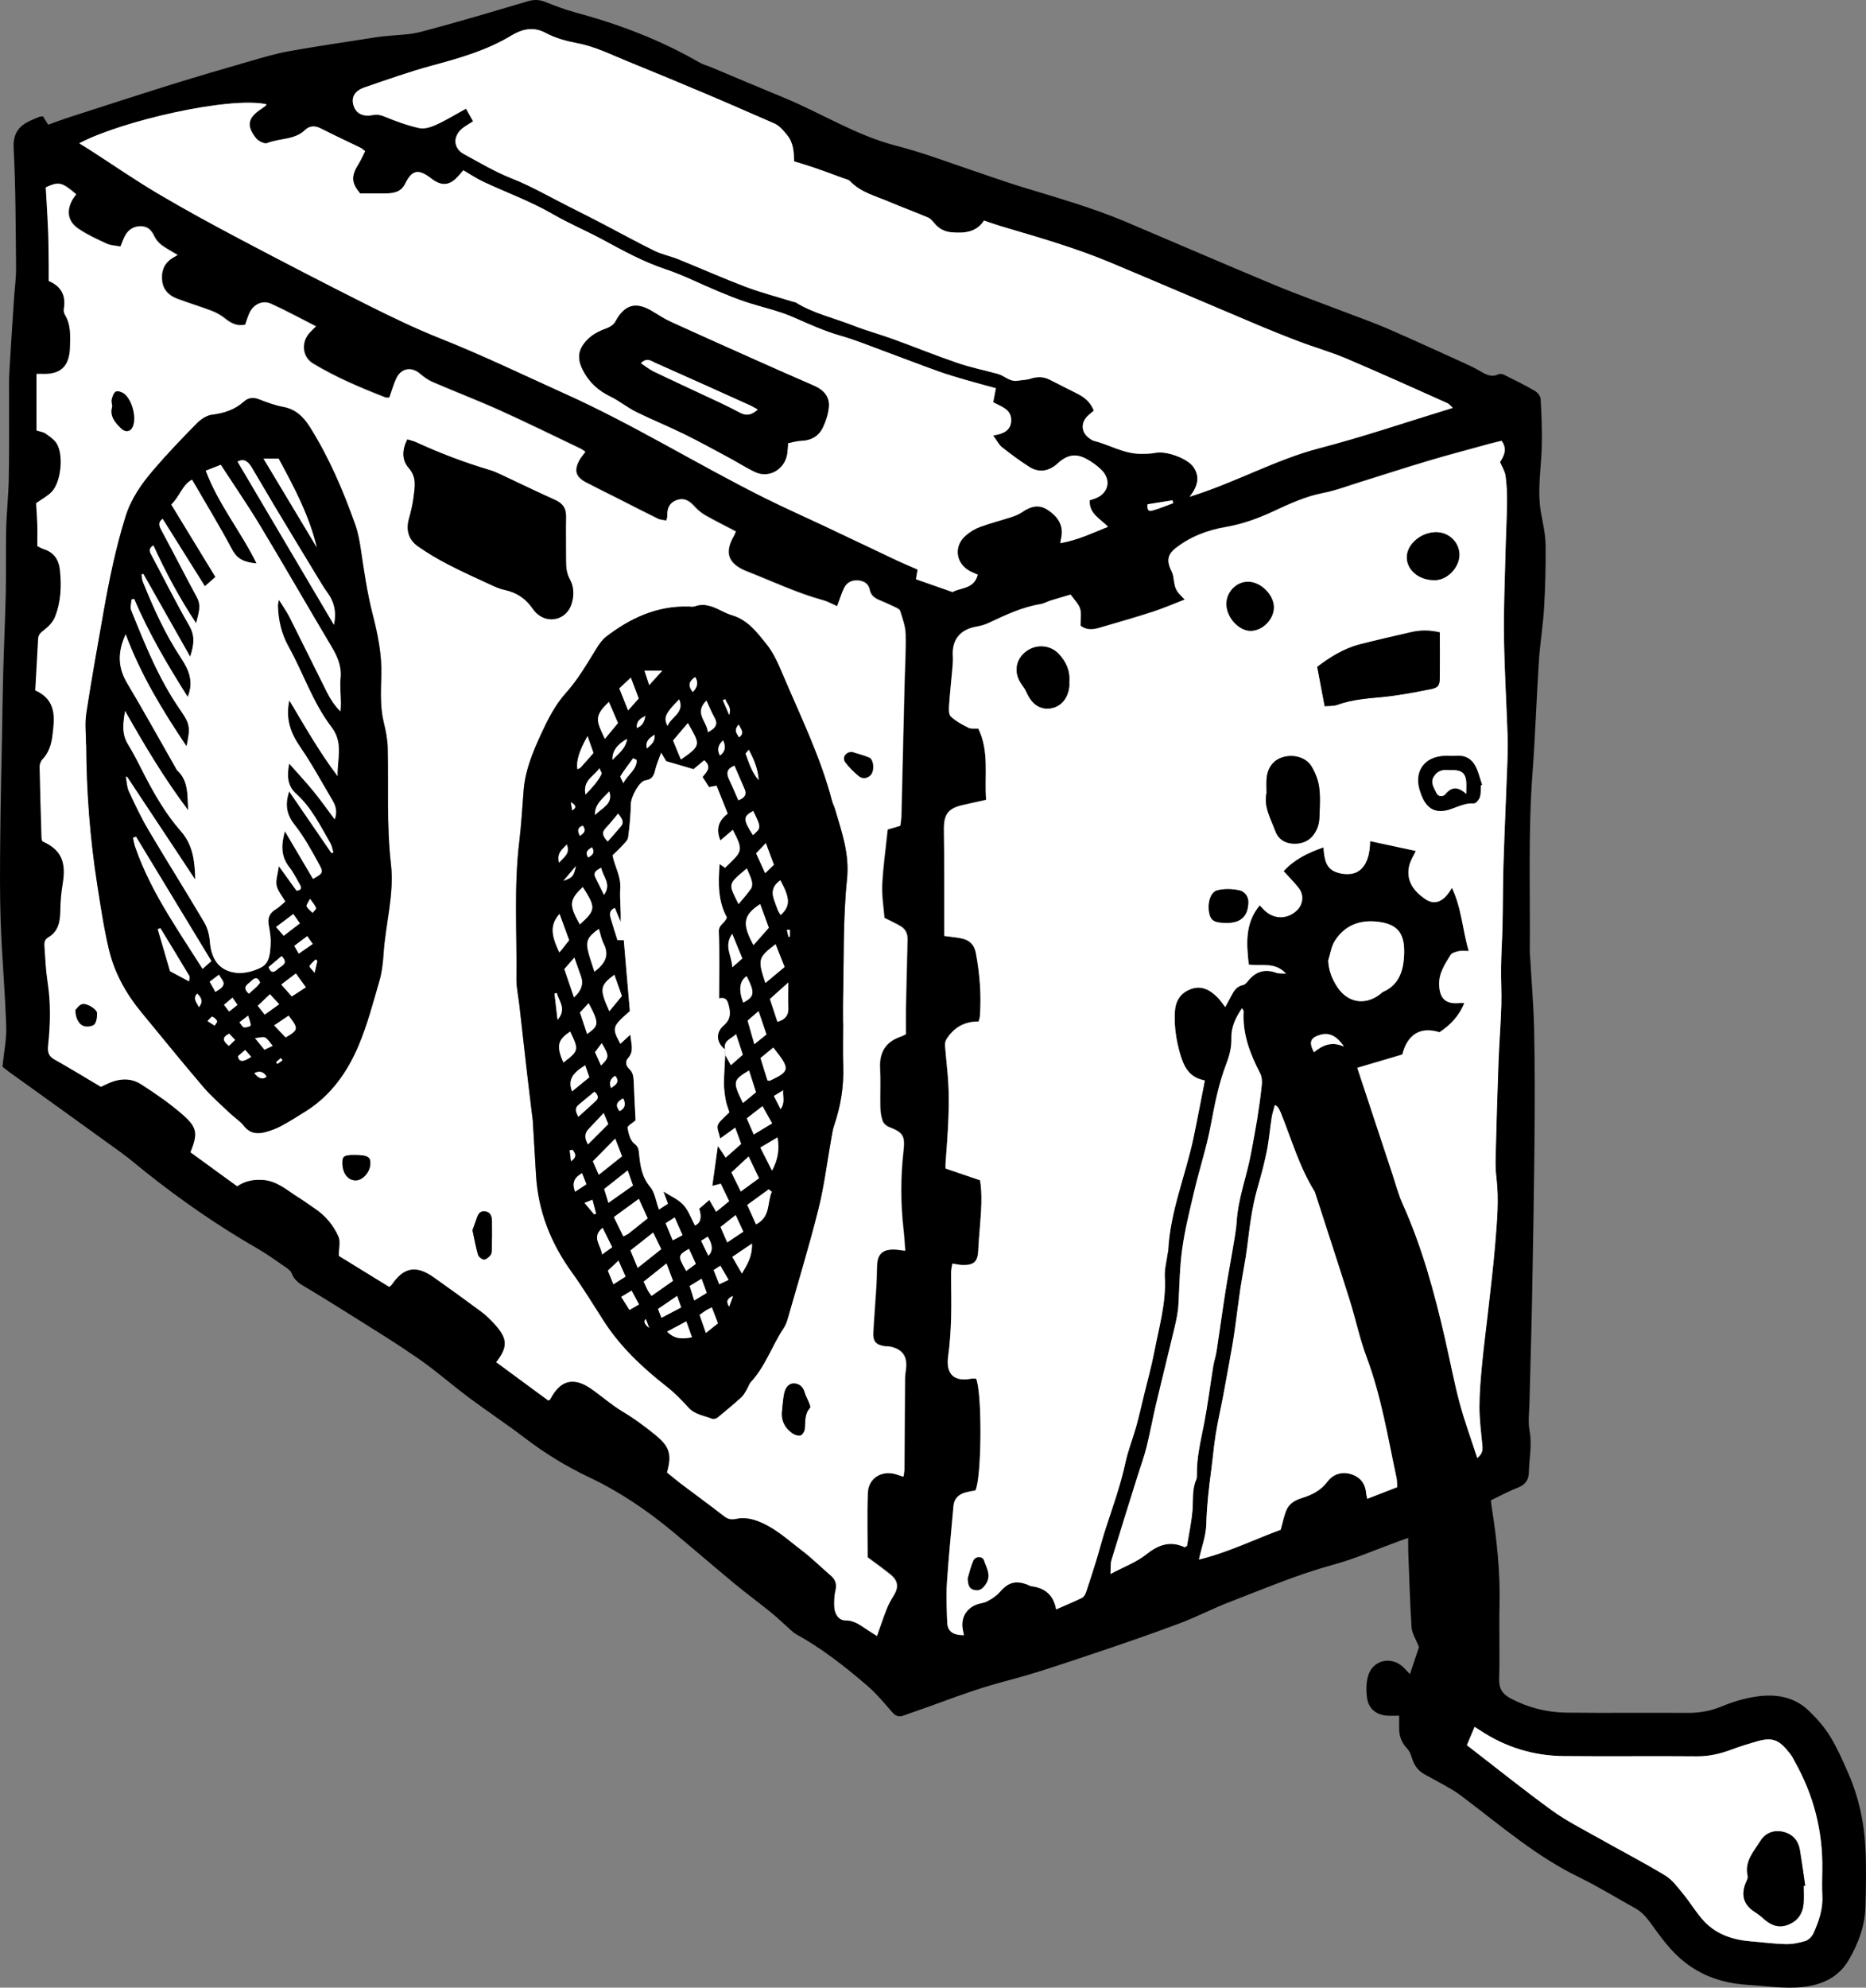 <?xml version="1.0" encoding="UTF-8"?> <svg xmlns="http://www.w3.org/2000/svg" id="_Слой_1" data-name=" Слой 1" viewBox="0 0 371.92 395.95"><rect x="0" y="0" width="371.92" height="395.95" fill="#808080" stroke="none"/> <defs> <style> .cls-1, .cls-2 { stroke-width: 0px; } .cls-2 { fill: #fff; } </style> </defs> <path class="cls-1" d="M.49,212.47c.29-2.88.84-5.43.75-7.95-.23-6.93-.85-13.86-1.1-20.79-.2-5.58-.14-11.18-.09-16.77.06-6.87.23-13.73.36-20.6.07-4.15.12-8.31.23-12.46.14-5.27.4-10.53.51-15.8.09-4.23-.02-8.47.08-12.7.08-3.35.46-6.69.52-10.03.1-5.43.05-10.87.06-16.3,0-1.59-.04-3.2.05-4.79.27-4.86.6-9.72.92-14.58.14-2.15.44-4.3.42-6.45-.08-7.91-.07-15.83-.48-23.72-.15-2.97,1.02-4.44,3.39-5.52.58-.27,1.16-.52,1.76-.75.21-.08.45-.06.7-.08.33.54.65,1.05,1.03,1.66,1.53-.54,2.94-1.08,4.38-1.54,6.68-2.15,13.36-4.33,20.06-6.42,5.25-1.63,10.53-3.18,15.82-4.7,2.6-.75,5.2-1.53,7.86-2,5.66-1.01,11.35-1.83,17.02-2.72.55-.09,1.11-.16,1.66-.22,2.52-.28,5.12-.27,7.55-.91,7.1-1.87,14.13-3.97,21.17-6.06,1.22-.36,2.28-.38,3.46.08,2,.79,4.02,1.57,6.1,2.13,8.6,2.32,16.86,5.43,24.59,9.89.82.48,1.77.73,2.65,1.1,4.78,2,9.55,4.03,14.35,6,7.51,3.09,14.41,7.54,22.41,9.58,5.4,1.38,10.63,3.41,15.93,5.17,2.79.92,5.56,1.94,8.38,2.81,7.23,2.23,14.54,4.25,21.52,7.21,9.77,4.14,19.51,8.36,29.31,12.44,4.85,2.02,9.82,3.78,14.73,5.67,2.68,1.03,5.39,1.98,8.02,3.12,4.98,2.16,9.91,4.43,14.85,6.67,1.16.53,2.33,1.06,3.43,1.7,1.2.7,2.32,1.42,3.79.72.3-.14.81-.06,1.14.1,2.07,1.03,4.15,2.05,6.15,3.21.53.31,1.11,1.05,1.14,1.63.18,3.1.3,6.22.23,9.32-.11,4.53-.98,9.06-.11,13.61.38,2.03.84,4.08.87,6.13.05,4.15-.06,8.31-.3,12.46-.21,3.58-.81,7.14-1.04,10.72-.48,7.42-.72,14.84-1.27,22.25-.89,11.9-.44,23.81-.54,35.71,0,.4.06.8.08,1.2.27,4.7.68,9.4.78,14.11.15,7.18.15,14.37.08,21.55-.1,10.62-.28,21.24-.48,31.86-.13,7.02-.36,14.04-.53,21.06-.04,1.84-.32,3.73.02,5.5.54,2.83-.08,5.57-.14,8.35-.03,1.47-.72,2.46-2.21,3.03-1.84.7-3.58,1.66-5.35,2.51.06.53.07.84.12,1.15,1.06,6.54,1.75,13.1,1.59,19.75-.11,4.88.08,9.76-.07,14.63-.07,1.99.67,3.08,2.34,3.96,3.47,1.82,7.16,2.76,11.02,2.81,8.07.1,16.15-.01,24.22.05,2.44.02,4.69-.41,6.96-1.36,2.05-.85,4.23-1.5,6.42-1.85,3.92-.63,7.73-.13,10.74,2.76,1.59,1.53,3.11,3.24,4.26,5.12,1.45,2.37,2.58,4.95,3.69,7.5,1.99,4.58,3.06,9.42,3.33,14.37.23,4.07.14,8.16.02,12.23-.12,3.75-1.44,7.21-3.29,10.4-2.37,4.09-6.43,5.39-10.8,5.55-3.16.11-6.34-.37-9.51-.56-5.37-.32-10.15-2.17-14.02-5.9-1.99-1.92-3.63-4.23-5.26-6.49-.87-1.2-1.8-2.2-3.09-2.91-3.7-2.03-7.3-4.28-11.1-6.12-8.35-4.05-15.33-10.04-22.63-15.57-.88-.67-1.77-1.35-2.73-1.91-1.79-1.05-3.62-2.03-5.44-3.02-1.34-.74-2.11-1.87-2.54-3.33-.19-.65-.48-1.35-.94-1.82-1.12-1.17-1.61-2.53-1.58-4.12.01-.78,0-1.56,0-2.41-.9,0-1.6.04-2.3,0-2.12-.11-3.74-1.29-4.07-3.38-.23-1.46-.23-3.07.16-4.48.9-3.25,4.63-4.11,7.05-1.78.41.4.8.83,1.31,1.36.72-2.15,1.35-4.02,1.8-5.37-.63-1.64-1.4-2.78-1.48-3.97-.33-5.09-.46-10.19-.66-15.28-.03-.76,0-1.52,0-2.52-.79.28-1.3.46-1.81.64-4.41,1.6-8.75,3.51-13.27,4.74-7.03,1.92-13.7,4.77-20.47,7.37-3.35,1.28-6.54,2.97-9.9,4.23-5.6,2.1-11.26,4.06-16.93,5.95-5.82,1.94-11.62,3.97-17.55,5.51-4.57,1.19-8.99,2.73-13.4,4.37-2.39.89-4.81,1.69-7.21,2.56-.95.35-1.61.16-2.3-.64-1.61-1.85-3.2-3.76-5.05-5.35-4.42-3.79-9-7.38-14.13-10.21-.54-.3-.99-.78-1.47-1.2-1.2-1.06-2.34-2.17-3.58-3.17-2.36-1.91-4.81-3.71-7.15-5.64-4.12-3.41-8.17-6.91-12.28-10.33-5.17-4.31-10.75-8.07-16.82-10.94-4.59-2.17-8.81-4.79-12.83-7.85-3.55-2.71-7.29-5.18-10.87-7.84-2.69-1.99-5.24-4.17-7.9-6.2-1.65-1.26-3.38-2.41-5.1-3.57-1.59-1.07-3.21-2.1-4.83-3.12-4.73-2.97-9.45-5.96-14.23-8.85-1.37-.83-2.81-1.44-3.43-3.11-.2-.54-.81-.98-1.33-1.34-1.84-1.27-3.66-2.58-5.59-3.69-7.77-4.46-15.11-9.55-22.12-15.12-1.69-1.34-3.32-2.76-5.07-4.02-7.44-5.39-14.91-10.73-22.37-16.1-.45-.33-.86-.69-1.22-.97h.02ZM99.01,271.31c3.46,2.55,6.92,5.09,10.37,7.63.13-.1.3-.16.36-.27,1.98-3.82,4.66-4.52,8.18-2.07,2.1,1.46,4.02,3.19,6.2,4.49,2.27,1.36,4.36,2.89,6.41,4.55,2.93,2.36,3.56,3.84,2.5,7.62.85.69,1.75,1.47,2.69,2.18,2.87,2.17,5.78,4.28,8.62,6.49.83.65,1.5.79,2.58.55,1.16-.26,2.55-.09,3.7.29,3.64,1.21,6.41,3.85,9.39,6.11,1.96,1.49,3.71,3.26,5.59,4.86.95.8,1.31,1.67,1.02,2.94-.25,1.07-.31,2.22-.26,3.33.07,1.5.92,2.72,2.22,2.72,1.97-.01,3.23,1.18,4.69,2.09.47.29.94.59,1.59,1.01.67-1.88,1.26-3.67,1.95-5.41.37-.95.9-1.85,1.43-2.72.93-1.53.82-2.83-.62-4.02-1.4-1.17-2.91-2.21-4.63-3.5,0-4.09-.13-8.47.04-12.85.1-2.87,2.69-4.5,5.45-3.76.52.14,1.02.34,1.66.55.07-.6.18-1.05.18-1.51.05-5.99.07-11.97.12-17.96,0-.63.1-1.27.18-1.9.34-2.61-.71-4.09-3.28-4.56-.32-.06-.65-.01-.96-.06-1.76-.27-2.36-.95-2.26-2.75.16-3.03.42-6.05.6-9.08.08-1.43.09-2.87.15-4.31.09-2.19,1.08-3.14,3.29-3.14.71,0,1.41.15,2.32.25-.12-1.5-.19-2.9-.35-4.29-.58-5.18-.58-10.36,0-15.54.34-3.11-.1-3.71-2.92-4.82-.52-.2-1.09-.74-1.26-1.25-.31-.89-.42-1.87-.44-2.82-.05-2.55.08-5.12-.05-7.67-.15-3.15,1.13-5.22,4.1-6.25.3-.11.58-.26,1.05-.47,0-1.62-.03-3.29,0-4.96.1-4.63.21-9.25.33-13.88.03-1.13-.37-2.07-1.32-2.65-.94-.58-1.97-1.02-3.28-1.69-.16-2.05-.56-4.35-.45-6.63.17-3.56.69-7.11,1.09-10.99.62-.18,1.5-.44,2.53-.74.07-.63.19-1.32.21-2.02.21-8.71.41-17.41.62-26.12.08-3.36.3-6.71.21-10.06-.04-1.54-.62-3.09-1.08-4.6-.11-.35-.69-.59-1.1-.79-.93-.46-1.88-.88-2.84-1.27-1.07-.43-1.91-.93-2.16-2.25-.21-1.09-1.15-1.68-2.31-1.76-1.25-.09-2.23.42-2.76,1.52-.52,1.07-.86,2.23-1.38,3.62-.97-.42-1.85-.93-2.8-1.19-5.26-1.44-10.16-3.79-15.21-5.76-3.71-1.45-4.56-3.69-2.56-7.09.11-.19.18-.41.37-.86-1.99-1.04-3.98-2.02-5.9-3.11-.81-.45-1.59-1.04-2.21-1.73-.97-1.08-2-1.91-3.52-1.45-1.5.47-2.09,1.62-2,3.16.01.22-.09.45-.2.97-.6-.13-1.22-.13-1.72-.38-2.58-1.26-5.13-2.58-7.69-3.88-2.21-1.12-4.43-2.2-6.62-3.34-2.07-1.08-2.46-2.4-1.32-4.45.31-.55.74-1.03,1.19-1.65-.32-.21-.61-.46-.94-.62-5.33-2.55-10.63-5.16-16.01-7.59-4.43-2-8.99-3.75-13.46-5.67-.91-.39-1.77-.99-2.53-1.65-1.7-1.48-3.76-1.17-4.73.9-.57,1.21-.92,2.53-1.38,3.81-.34,0-.6.07-.8-.01-4.97-1.93-9.89-4.01-14.47-6.78-1.94-1.17-2.35-3.77-1-5.67.41-.58.98-1.05,1.62-1.72-3.01-1.52-5.92-3.12-8.94-4.49-1.73-.79-3.55.13-4.33,1.89-.32.72-.54,1.48-.82,2.27-1.61.35-2.81-.26-3.99-1.2-.78-.62-1.69-1.16-2.62-1.52-2.31-.88-4.68-1.59-6.99-2.46-1.57-.59-2.73-1.67-2.96-3.45-.23-1.79.23-3.33,1.74-4.44.37-.27.79-.48,1.34-.81-1.19-.72-2.25-1.26-3.19-1.97-.6-.45-1.15-1.08-1.46-1.75-.55-1.21-1.32-1.99-2.69-2-1.41-.01-2.46.65-3.12,1.87-.34.63-.56,1.31-.92,2.16-.95-.18-1.95-.19-2.77-.57-1.94-.89-3.92-1.8-5.67-3-2.13-1.46-2.4-3.64-1.06-5.9.2-.33.44-.63.66-.93-2.86-2.43-3.45-2.58-6.04-1.39.16,2.87.36,5.88.48,8.89.09,2.23.08,4.47.11,6.71v3.04c2.46,1.03,3.48,2.89,3.01,5.54-.07.37.01.84.2,1.15,1.25,2.04,1.09,4.3,1.03,6.53-.11,3.85-1.94,5.5-5.75,5.31-.23-.01-.47,0-.92,0v5.68c0,1.83,0,3.66,0,5.57.64.2,1.31.27,1.8.61.83.58,1.75,1.2,2.25,2.03,1.38,2.31.84,7.58-.98,9.54-.83.9-2.01,1.49-3.15,2.31.08,1.29.19,2.79.24,4.3.03,1.42,0,2.85,0,4.25.61.28.94.49,1.31.61,2.01.63,2.97,2.11,3.19,4.08.35,3.21.23,6.42-.99,9.44-.39.97-1.23,1.86-2.07,2.51-.66.52-1.23.9-1.28,1.81-.17,3.42-.38,6.84-.57,10.28,4.34,1.96,3.85,5.55,3.43,8.98-.2,1.71-.7,3.44-2.01,4.79-.34.35-.55.98-.55,1.48.09,4.72.24,9.43.38,14.14.01.23.11.46.16.67,3.76,1.69,4.82,4.05,4.05,8.57-.29,1.72-.43,3.48-.46,5.22-.03,2.19-.35,4.17-2.43,5.38-.9.52-.76,1.35-.71,2.12.15,2.22.25,4.47.59,6.67.65,4.23.56,8.45.12,12.67-.13,1.25-.01,2.12,1.19,2.8,3.12,1.76,6.18,3.63,9.32,5.49.56-.27,1.04-.5,1.53-.72,2.18-.97,4.46-1.08,6.45.19,2.88,1.85,5.72,3.81,8.3,6.05,2.97,2.58,3.06,3.79,1.58,7.52,3.04,2.21,6.12,4.45,9.31,6.77,1.55-1.09,3.3-1.4,5.18-1.26,2.81.21,4.78,2.08,6.99,3.45,1.14.71,2.22,1.51,3.34,2.26,2.1,1.41,3.68,3.32,4.68,5.57.43.98.07,2.31.07,3.85,3.17,1.95,6.61,4.07,10.04,6.17.19-.16.34-.24.43-.36,2.45-3.57,4.92-4.05,8.46-1.54,3.18,2.26,6.34,4.54,9.48,6.86.89.66,1.7,1.46,2.46,2.27,2.83,3.02,2.9,4.71.43,7.86l.09-.07ZM192.09,325.61c-.1-.48-.22-.91-.27-1.36-.26-2.18.79-3.93,2.86-4.7.67-.25,1.45-.28,2.06-.62.87-.48,1.79-1.03,2.43-1.77,1.68-1.96,3.11-2.45,5.47-1.6.3.11.58.32.89.36,2.67.33,4.42,1.71,4.95,4.62,1.86-.81,3.53-1.5,5.15-2.3.37-.18.66-.7.81-1.13.71-2.09,1.39-4.19,2.03-6.3.65-2.12,1.19-4.27,1.88-6.37,1.42-4.36,2.98-8.67,3.95-13.18.51-2.39,1.45-4.69,2.11-7.05.6-2.15,1.08-4.32,1.61-6.48.69-2.86,1.49-5.7,2.04-8.58.94-4.9,2.38-9.72,2.08-14.82-.09-1.56.36-3.15.57-4.72.02-.16.1-.31.1-.47.37-7.82,3.47-15.04,5.06-22.59.79-3.73,1.48-7.48,2.25-11.37-3.09-.55-4.19-2.68-4.97-5.44-.75-2.67-1.14-5.28-1.02-8.02.09-2.2.96-3.87,3.07-4.7,2.18-.86,3.89.07,5.39,1.56.56.55,1,1.22,1.6,1.98.44-.82.81-1.51,1.18-2.21.53-1.01,1.08-1.94,2.36-2.19.39-.08.76-.52,1.05-.87,1.49-1.83,3.3-2.38,5.55-1.57.48.18,1.06.11,1.95.18-2.21-2.43-4.84-1.4-7.41-1.81-.43-4.08-.83-8.13,2.18-11.8.28.29.48.5.68.72,1.92,2.1,4.75,2.2,6.76.26,1.19-1.15,1.43-3,.39-4.36-.85-1.12-1.88-2.12-3.06-3.42,2-2.24,4.68-3.61,7.94-4.75.17,1.99.33,3.95,2.2,4.8.96.43,2.18.62,3.23.49,2.5-.32,3.84-2.74,3.86-6.53,3.1.67,6.21,1.33,9.12,1.96-.4.9-1.11,1.97-1.35,3.13-.59,2.9.98,4.92,3.21,6.44,1.93,1.32,3.78.55,5.33-2.23,1.96,4.06,2.11,8.41,3.36,12.6-.76,0-1.4-.1-1.99.03-.6.14-1.39.35-1.66.8-1.12,1.82-2.34,3.63-2.25,5.93.1,2.77,1.35,3.88,4.12,3.59.23-.02.46,0,.9,0-1.04,2.62-2.8,4.42-4.95,5.83-3.76-1.16-6.36.36-7.41,4.44-2.83.84-5.79,1.71-8.97,2.65.35,1.06.66,2.02.98,2.98,2,6.05,4,12.11,6.01,18.17.65,1.97,1.17,4.01,2.02,5.89,3.89,8.63,6.36,17.71,8.47,26.9.98,4.28,1.79,8.6,2.92,12.83.96,3.59,2.26,7.1,3.51,10.96,1.08-.92,1.1-1.67,1.01-2.56-.25-2.54-.58-5.09-.58-7.63,0-2.85.26-5.72.53-8.57.33-3.49.8-6.97,1.19-10.46.49-4.44,1.05-8.87,1.41-13.32s.8-8.91.25-13.39c-.16-1.26-.19-2.55-.16-3.82.17-6.3.34-12.6.57-18.9.14-3.83.45-7.65.57-11.48.08-2.55-.09-5.1-.05-7.65.04-2.79.23-5.58.29-8.37.09-4.07.06-8.14.19-12.21.22-6.86.54-13.73.79-20.59.07-1.68.09-3.36.03-5.03-.23-6.54-.62-13.08-.72-19.63-.08-5.43.16-10.86.29-16.28.08-3.51.27-7.02.32-10.53.03-1.75-.06-3.52-.3-5.25-.13-.89-.68-1.73-1.1-2.75.71-1.15,1.56-2.47.32-4.21-.78.19-1.61.37-2.43.6-4.07,1.12-8.16,2.2-12.21,3.4-4.57,1.35-9.09,2.84-13.64,4.25-2.44.75-4.85,1.68-7.34,2.16-3.5.68-6.67,2.15-9.85,3.63-3.05,1.42-6.16,2.56-9.51,3.13-3.64.62-7.08,1.92-10.04,4.25-1.42,1.12-1.72,2.31-1.03,3.97.21.51.51,1,.59,1.53.42,2.77.4,2.77,2.31,4.7-2.21.85-4.3,1.76-6.46,2.46-3.49,1.13-7.02,2.13-10.54,3.16-1.34.4-2.67.5-3.79-.45,0-1.18.22-2.33-.07-3.34-.27-.93-1.1-1.7-1.88-2.82-1.32.39-2.66.77-4,1.19-.69.22-1.33.6-2.03.71-3.67.61-6.98,2.18-10.3,3.74-.77.37-1.63.6-2.48.75-3.23.56-4.89,2.63-4.68,5.85.05.78,0,1.58-.08,2.37-.21,2.46-.49,4.92-.66,7.39-.05.77-.1,1.87.34,2.28,1.01.94,2.28,1.62,3.53,2.24.53.27,1.25.12,1.94.16,2.25,4.55,1.19,9.4,1.57,14.21-1.69.38-3.24.7-4.77,1.06-2.87.67-3.68,1.9-3.64,4.9.08,6.39.05,12.79.06,19.18v1.96c1.09.14,2.08.25,3.07.41,1.86.3,2.9,1.21,3.23,2.98.78,4.16,1.11,8.36.81,12.6-.02.32-.15.62-.26,1.07-2.42-.02-4.39.85-5.94,2.84-.55.71-.82,1.27-.74,2.09.16,1.67.29,3.34.46,5.01.62,6.15.06,12.29-.37,18.42-.02.31,0,.63,0,.91,2.27.77,4.44,1.51,6.88,2.34.48,2.96.22,6.2-.04,9.45-.12,1.51-.25,3.02-.32,4.53-.1,2.22-.83,2.96-3.09,2.91-.63,0-1.26-.17-2.07-.28-.08.58-.25,1.17-.25,1.76,0,3.04.09,6.08,0,9.11-.08,2.55-.24,5.11-.59,7.63-.48,3.49,1.14,5.09,4.65,4.4.3-.05.62,0,.91,0,1.24,2.62,1.15,19.66-.12,22.28-.72.16-1.52.25-2.26.5-1.23.42-2,1.25-2.12,2.62-.44,5.08-.97,10.15-1.3,15.24-.17,2.62-.05,5.27.05,7.9.07,1.81,1.08,2.55,3.35,2.57l-.03-.07ZM158.27,32.19c-.02-1.95-.11-3.7-1.4-5.28-.78-.95-1.48-1.84-2.62-2.33-4.39-1.9-8.77-3.84-13.17-5.7-5.36-2.27-10.74-4.5-16.13-6.69-3.24-1.32-6.37-2.9-9.88-3.56-2.17-.41-4.4-1.01-6.32-2.05-2.53-1.38-4.87-.66-6.81.52-4.94,2.99-10.34,4.51-15.82,5.99-4.54,1.22-8.99,2.81-13.44,4.34-2.01.69-2.7,1.99-2.21,3.6.47,1.57,1.83,2.31,3.84,1.91.92-.18,1.61.01,2.47.36,2.21.91,4.48,1.74,6.8,2.24,1.04.22,2.36-.21,3.39-.68,1.95-.89,3.78-2.02,5.91-3.19.53.93.96,1.7,1.43,2.52-.87.56-1.59.93-2.19,1.44-1.88,1.58-1.78,3.94.37,5.1,3.13,1.69,6.17,3.52,9.52,4.84,3.89,1.54,7.55,3.67,11.3,5.55,2.36,1.18,4.7,2.38,7.04,3.59,3.38,1.76,6.71,3.61,10.13,5.28,1.48.72,3.15,1.04,4.69,1.66,4.51,1.82,8.95,3.8,13.49,5.52,3.04,1.15,6.21,1.96,9.32,2.93.22.07.48.08.68.2,3.5,2.16,7.52,3.04,11.29,4.52,2.66,1.04,5.43,1.8,8.12,2.77,4.26,1.54,8.46,3.25,12.75,4.72,2.63.9,5.37,1.46,8.06,2.19,1.36.37,2.4,1.64,3.99,1.36.83-.15,1.71-.13,2.5-.39,1.38-.46,2.65-.44,3.94.23,1.77.91,3.54,1.8,5.32,2.69,1.46.73,2.71,1.68,3.39,3.44-.38.32-.8.63-1.17.99-1.55,1.49-1.34,3.47.47,4.65.2.13.4.28.63.34,3.16.8,6.03,2.6,9.39,2.62,1.01.01,2.04-.02,3.03-.21,2.08-.41,6.35,1.11,7.52,2.85,1.31,1.94.88,3.78-.76,5.9,9.09-2.81,17.07-7.39,25.93-9.69s17.54-5.27,26.51-8.01c-.37-.32-.69-.76-1.11-.95-6.7-2.99-13.39-6.02-20.15-8.89-3.08-1.31-6.32-2.21-9.45-3.4s-6.23-2.46-9.32-3.76c-9.41-3.97-18.8-8-28.22-11.95-7.07-2.96-14.43-5.05-21.77-7.22-1.07-.31-2.12-.7-3.42-1.14-1.49,2.34-3.9,2.56-6.46,2.34-1.34-.12-2.44-.66-3.32-1.69-.41-.48-.85-1.03-1.39-1.26-2.56-1.09-5.18-2.04-7.74-3.13-2.7-1.15-5.63-1.84-7.77-4.09-.35-.36-.98-.46-1.49-.65-1.86-.69-3.72-1.38-5.6-2.03-1.34-.46-2.71-.85-4.1-1.29v.03ZM15.84,28.59c.71.44,1.38.84,2.03,1.26,4.55,2.93,9.01,6.02,13.67,8.77,5.42,3.21,10.97,6.22,16.54,9.16,8.33,4.39,16.69,8.73,25.11,12.95,4.78,2.4,9.61,4.73,14.57,6.7,8.47,3.36,16.65,7.32,24.95,11.06,13.64,6.15,26.34,14.06,39.7,20.72,4.07,2.03,8.24,3.87,12.35,5.81,4.69,2.21,9.37,4.46,14.06,6.67,1.29.61,2.62,1.15,4.08,1.79-.12.7-.24,1.44-.33,1.93,2.44.85,4.73,1.66,7.29,2.55,1.55-.92,4.3-.54,5.02-3.46-.5-.22-1.02-.42-1.5-.67-2.91-1.53-3.36-5-.87-7.15.83-.71,1.83-1.32,2.86-1.7,2.01-.74,4.11-1.27,6.15-1.93.74-.24,1.5-.53,2.13-.96,2.03-1.38,3.58-1.59,5.31-.41,1.81,1.24,3.01,2.86,2.61,5.24-.06.37-.13.73-.24,1.3,3.46-.59,6.37-2.01,9.52-3.26-1.52-1.6-3.79-2.55-3.66-5.28.37-.12.81-.24,1.23-.41,2.52-1.01,3.12-3.64,1.17-5.59-.89-.9-1.97-1.67-3.08-2.26-2.13-1.13-3.82-.79-5.67.9-1.75,1.61-3.74,1.95-5.67.72-1.88-1.2-3.69-2.53-5.44-3.92-.64-.51-1.02-1.33-1.78-2.35,2.06-.3,3.51-1,3.6-2.9.11-2.33-1.96-2.83-3.59-3.72.17-.91.34-1.74.54-2.79-2.02-.55-4.01-1.07-5.99-1.65-1.83-.54-3.67-1.07-5.46-1.71-3.51-1.26-7-2.61-10.51-3.9-2.98-1.1-5.93-2.33-8.98-3.19-3.32-.94-6.4-2.38-9.55-3.74-2.98-1.28-6.22-1.95-9.31-2.98-1.89-.63-3.74-1.37-5.58-2.14-3.53-1.47-6.95-3.23-10.57-4.43-4.4-1.46-8.37-3.68-12.41-5.85-3.3-1.78-6.78-3.24-10.02-5.12-4.42-2.56-9.21-4.27-13.8-6.43-1.35-.64-2.6-1.48-3.96-2.27-.35.4-.6.69-.85.98-1.8,2.11-3.42,2.29-5.57.63-2.54-1.96-3.82-1.7-5.19,1.08-.9,1.83-2.57,1.92-4.27,1.92h-4.69c-1.76-2.1-1.86-3.44-.31-5.9.5-.79.86-1.67,1.3-2.53-.39-.29-.62-.52-.9-.66-2.65-1.29-5.33-2.53-7.95-3.87-1.16-.59-2.26-.51-3.08.29-2.14,2.07-5.1,1.64-7.59,2.64-.54.22-1.75-.38-2.21-.96-2-2.52-1.65-4.09,1.06-5.87.32-.22.63-.46.94-.7.04-.03.03-.14.04-.21-7.39-1.6-28.93,3.34-37.26,7.77v.03ZM238.99,310.69c5.95-1.47,11.14-4.06,16.27-5.93.44-1.55.67-2.89,1.22-4.07s1.68-1.84,2.97-2.24c2-.62,3.79-1.49,5.14-3.28,1.12-1.49,2.84-2.08,4.73-1.48,1.87.6,2.85,1.94,2.99,3.91.02.23.1.46.22.99,2.02-.79,3.97-1.55,5.96-2.32-.05-.73-.02-1.29-.13-1.82-1.74-8.1-3.04-16.31-5.99-24.13-1.37-3.65-2.15-7.51-3.33-11.24-2.25-7.15-4.59-14.27-6.9-21.4-.02-.08-.03-.16-.07-.23-3.08-4.92-4.65-10.49-6.8-15.81-.15-.37-.35-.72-.56-1.06-.07-.12-.24-.19-.6-.44-.23.87-.5,1.65-.63,2.46-.36,2.28-.54,4.58-1,6.84-.51,2.49-1.18,4.95-1.88,7.4-1.07,3.77-1.52,7.63-2,11.49-.35,2.75-.92,5.47-1.34,8.21-.38,2.51-.68,5.04-1.03,7.56-.19,1.34-.37,2.68-.61,4.01-.6,3.37-1.21,6.74-1.84,10.1-.46,2.49-1.05,4.97-1.45,7.47-.39,2.42-.59,4.87-.92,7.31-.48,3.55-.88,7.08-.97,10.68-.06,2.22-.9,4.42-1.46,6.99v.03ZM293.91,344.02c-.59,1.41-1.12,2.64-1.54,3.64,5.72,4.41,11.23,8.84,16.95,12.99,2.89,2.09,6.13,3.71,9.25,5.48,4.44,2.51,8.98,4.85,13.34,7.49,1.43.87,2.52,2.39,3.62,3.73,1.46,1.78,2.63,3.83,4.22,5.48,2.47,2.57,5.72,3.62,9.24,3.9,2.29.18,4.58.5,6.88.55,1.33.03,2.71-.23,3.98-.63.65-.2,1.32-.9,1.61-1.55,1.05-2.34,1.89-4.74,1.76-7.38-.08-1.75-.04-3.51-.01-5.27.12-7.66-1.71-14.82-5.47-21.49-.27-.49-.5-1.01-.84-1.45-2.16-2.77-3.37-3.58-6.71-2.61-1.68.49-3.36.99-5,1.61-2.26.85-4.52,1.39-6.98,1.37-8.86-.08-17.73.04-26.59-.05-6.03-.06-11.61-1.8-16.66-5.15-.26-.18-.53-.34-1.05-.67h0ZM221.3,313.55c2.66-1.41,5.2-2.35,7.21-3.95,2.45-1.95,4.81-2.69,7.6-1.38.23-.15.45-.22.47-.32.39-2.33.87-4.65,1.08-7,.19-2.06-.13-4.16.75-6.14.13-.28.13-.63.13-.94-.06-3.53.8-6.91,1.46-10.34.72-3.75,1.19-7.54,1.8-11.31.17-1.02.51-2.01.67-3.03.61-3.93,1.14-7.87,1.75-11.8.43-2.74.96-5.46,1.41-8.2.32-1.96.72-3.92.85-5.89.3-4.57,1.96-8.84,2.81-13.29.45-2.33.89-4.67,1.27-7.02.36-2.28.69-4.56.92-6.86.08-.75,0-1.64-.34-2.29-2.01-3.88-3.55-7.85-3.27-12.33,0-.13-.14-.26-.34-.61-1.28,1.89-2.17,3.78-2.11,5.98.06,1.81-.38,3.47-1.02,5.12-1.53,3.96-2.31,8.09-3.1,12.25-.85,4.46-2.29,8.8-3.32,13.23-.89,3.78-1.84,7.54-2.37,11.43-.5,3.67-.55,7.3-.74,10.95-.09,1.58-.43,3.16-.79,4.7-1.2,5.09-2.48,10.17-3.69,15.26-.67,2.85-1.19,5.74-1.9,8.58-.5,1.99-1.23,3.93-1.84,5.9-1.73,5.51-3.46,11.03-5.14,16.56-.21.71-.12,1.53-.19,2.74h-.02ZM264.73,191.33c.09,2.04.78,3.72,1.81,5.28,2.1,3.18,5.62,3.74,8.61,1.37.19-.14.36-.34.57-.43,2.87-1.25,3.87-3.81,4.09-6.55.39-4.87-.95-7.02-5.6-7.43-3.5-.3-6.28.92-8.15,3.83-.73,1.13-.9,2.62-1.33,3.94h0ZM263.03,206.17c-1.88.58-2.18,1.46-1.14,3.45,1.67-1.38,3.49-2.25,5.98-1.14-1.51-2.23-3.04-2.87-4.84-2.31ZM233.69,99.67c-1.65.26-3.3.53-4.96.79-.09.74-.03,1.5.84,1.28,1.46-.38,2.86-1,4.28-1.51-.05-.19-.11-.38-.16-.57h0Z"></path> <path class="cls-2" d="M98.83,271.45c2.47-3.15,2.4-4.84-.43-7.86-.76-.81-1.57-1.61-2.46-2.27-3.13-2.32-6.3-4.61-9.48-6.86-3.55-2.51-6.02-2.04-8.46,1.54-.09.12-.24.2-.43.36-3.42-2.11-6.87-4.22-10.04-6.17,0-1.54.36-2.87-.07-3.85-1-2.25-2.58-4.16-4.68-5.57-1.12-.75-2.2-1.55-3.34-2.26-2.22-1.38-4.18-3.24-6.99-3.45-1.87-.14-3.63.17-5.18,1.26-3.2-2.33-6.27-4.56-9.31-6.77,1.49-3.72,1.39-4.94-1.58-7.52-2.57-2.24-5.42-4.21-8.3-6.05-1.99-1.27-4.27-1.16-6.45-.19-.49.22-.97.46-1.53.72-3.14-1.86-6.2-3.73-9.32-5.49-1.19-.68-1.32-1.56-1.19-2.8.45-4.22.54-8.44-.12-12.67-.34-2.2-.44-4.44-.59-6.67-.05-.77-.19-1.6.71-2.12,2.08-1.21,2.4-3.2,2.43-5.38.03-1.74.17-3.5.46-5.22.77-4.52-.29-6.88-4.05-8.57-.05-.21-.16-.44-.16-.67-.14-4.71-.29-9.43-.38-14.14-.01-.5.21-1.13.55-1.48,1.3-1.35,1.8-3.08,2.01-4.79.42-3.42.91-7.02-3.43-8.98.19-3.44.4-6.86.57-10.28.05-.91.62-1.29,1.28-1.81.84-.66,1.68-1.54,2.07-2.51,1.22-3.03,1.34-6.23.99-9.44-.22-1.97-1.18-3.45-3.19-4.08-.37-.11-.7-.32-1.31-.61,0-1.39.04-2.82,0-4.25-.05-1.5-.17-3.01-.24-4.3,1.14-.81,2.31-1.41,3.15-2.31,1.82-1.96,2.36-7.24.98-9.54-.5-.83-1.42-1.45-2.25-2.03-.49-.34-1.16-.4-1.8-.61v-5.57c0-1.88,0-3.77,0-5.68.45,0,.69-.01.92,0,3.82.2,5.64-1.45,5.75-5.31.07-2.23.22-4.49-1.03-6.53-.19-.32-.26-.79-.2-1.15.47-2.65-.55-4.51-3.01-5.54,0-1.13.01-2.08,0-3.04-.03-2.24-.02-4.48-.11-6.71-.12-3.01-.32-6.02-.48-8.89,2.6-1.19,3.18-1.04,6.04,1.39-.22.31-.46.6-.66.93-1.35,2.25-1.08,4.44,1.06,5.9,1.76,1.2,3.73,2.11,5.67,3,.83.38,1.82.39,2.77.57.36-.86.58-1.54.92-2.16.66-1.22,1.72-1.88,3.12-1.87,1.37,0,2.14.79,2.69,2,.31.67.87,1.3,1.46,1.75.94.71,2.01,1.25,3.19,1.97-.55.33-.97.54-1.34.81-1.51,1.11-1.97,2.65-1.74,4.44.23,1.78,1.39,2.86,2.96,3.45,2.31.87,4.69,1.58,6.99,2.46.93.36,1.84.9,2.62,1.52,1.18.95,2.38,1.55,3.99,1.2.28-.79.5-1.55.82-2.27.79-1.77,2.6-2.68,4.33-1.89,3.02,1.37,5.93,2.96,8.94,4.49-.65.67-1.21,1.14-1.62,1.72-1.35,1.9-.93,4.5,1,5.67,4.58,2.77,9.49,4.85,14.47,6.78.2.08.46.01.8.01.46-1.28.81-2.6,1.38-3.81.97-2.07,3.03-2.38,4.73-.9.76.65,1.62,1.26,2.53,1.65,4.47,1.93,9.02,3.67,13.46,5.67,5.38,2.43,10.68,5.05,16.01,7.59.33.16.62.4.94.62-.45.62-.88,1.1-1.19,1.65-1.13,2.05-.75,3.37,1.32,4.45,2.19,1.14,4.41,2.23,6.62,3.34,2.56,1.3,5.11,2.62,7.69,3.88.5.25,1.12.26,1.72.38.11-.52.21-.75.2-.97-.09-1.55.49-2.7,2-3.16,1.52-.47,2.55.36,3.52,1.45.61.69,1.4,1.27,2.21,1.73,1.93,1.09,3.91,2.07,5.9,3.11-.19.44-.26.66-.37.86-1.99,3.41-1.14,5.64,2.56,7.09,5.05,1.98,9.96,4.32,15.21,5.76.95.26,1.83.77,2.8,1.19.52-1.4.87-2.55,1.38-3.62.53-1.1,1.51-1.61,2.76-1.52,1.16.08,2.1.67,2.31,1.76.26,1.32,1.09,1.82,2.16,2.25.96.39,1.91.82,2.84,1.27.41.2.99.44,1.1.79.46,1.51,1.04,3.05,1.08,4.6.09,3.35-.13,6.71-.21,10.06-.21,8.71-.4,17.41-.62,26.12-.01.69-.14,1.39-.21,2.02-1.03.3-1.92.56-2.53.74-.4,3.87-.92,7.42-1.09,10.99-.11,2.28.29,4.58.45,6.63,1.31.67,2.34,1.11,3.28,1.69.96.58,1.35,1.52,1.32,2.65-.12,4.63-.24,9.25-.33,13.88-.03,1.66,0,3.33,0,4.96-.47.21-.75.37-1.05.47-2.97,1.03-4.26,3.11-4.1,6.25.13,2.55,0,5.11.05,7.67.02.95.14,1.93.44,2.82.18.51.74,1.05,1.26,1.25,2.83,1.11,3.27,1.71,2.92,4.82-.59,5.18-.59,10.36,0,15.54.16,1.39.23,2.79.35,4.29-.92-.11-1.62-.25-2.32-.25-2.21,0-3.2.96-3.29,3.14-.06,1.43-.06,2.87-.15,4.31-.18,3.03-.44,6.05-.6,9.08-.09,1.8.51,2.48,2.26,2.75.32.05.65,0,.96.06,2.57.47,3.63,1.95,3.28,4.56-.09.63-.18,1.27-.18,1.9-.05,5.99-.08,11.97-.12,17.96,0,.46-.1.91-.18,1.51-.64-.21-1.14-.41-1.66-.55-2.76-.74-5.34.9-5.45,3.76-.16,4.37-.04,8.76-.04,12.85,1.72,1.3,3.22,2.34,4.63,3.5,1.44,1.19,1.56,2.49.62,4.02-.53.87-1.05,1.77-1.43,2.72-.7,1.74-1.28,3.53-1.95,5.41-.65-.42-1.12-.72-1.59-1.01-1.46-.91-2.72-2.1-4.69-2.09-1.3,0-2.15-1.23-2.22-2.72-.05-1.11,0-2.26.26-3.33.29-1.27-.08-2.14-1.02-2.94-1.88-1.6-3.63-3.37-5.59-4.86-2.98-2.26-5.75-4.91-9.39-6.11-1.15-.38-2.54-.55-3.7-.29-1.09.24-1.75.1-2.58-.55-2.84-2.21-5.75-4.32-8.62-6.49-.95-.72-1.84-1.49-2.69-2.18,1.05-3.78.43-5.26-2.5-7.62-2.05-1.66-4.14-3.2-6.41-4.55-2.18-1.31-4.11-3.03-6.2-4.49-3.52-2.45-6.19-1.74-8.18,2.07-.06.12-.23.18-.36.27-3.46-2.54-6.91-5.09-10.37-7.63l-.09.07ZM168.01,203.81c0-1.52-.04-3.04,0-4.56.21-8.05-.03-16.15.8-24.13.52-5.07-1.07-9.39-2.4-13.94-.15-.53-.44-1.03-.58-1.57-2.28-8.78-6.28-16.89-9.81-25.19-.9-2.12-1.85-4.33-3.28-6.1-1.86-2.31-3.73-4.81-6.84-5.73-.68-.2-1.35-.5-1.99-.82-1.73-.85-3.44-1.69-5.46-.95-.35.13-.79.04-1.19.03-6.3-.19-11.64,2.28-16.49,6.02-.79.61-1.4,1.53-1.94,2.4-1.89,3.04-3.64,6.11-6.09,8.83-2.09,2.32-3.59,5.27-4.91,8.15-1.62,3.54-3.15,7.17-3.47,11.14-.27,3.43-.46,6.86-.87,10.27-1.1,9.08-.45,18.2-.57,27.3-.03,1.74.38,3.49.58,5.23.46,4.04.9,8.08,1.37,12.12.39,3.4.81,6.81,1.22,10.21.03.24.08.47.09.71.22,3.66.42,7.31.65,10.97.45,7.12,2.95,13.45,7.12,19.22,2.29,3.16,4.31,6.52,6.43,9.8,3.33,5.16,7.74,9.27,12.54,13.03,1.56,1.23,2.96,2.68,4.31,4.15,1.29,1.41,3.09,1.58,4.69,2.22.3.11.83-.04,1.1-.26,1.61-1.3,3.19-2.64,4.73-4.03.46-.41.75-1.02,1.08-1.56.29-.47.43-1.06.8-1.46,2.92-3.16,4.23-7.28,6.57-10.79.35-.52.59-1.14.76-1.75,2.08-7.29,4.3-14.55,6.14-21.9,1.16-4.63,1.73-9.41,2.58-14.12.16-.86.28-1.74.56-2.56,1.3-3.82,1.95-7.72,1.81-11.76-.1-2.87-.02-5.75-.02-8.63h-.02ZM17.21,148.29c.05,9.34.74,18.63,2.19,27.86.68,4.33,1.32,8.67,2.33,12.93,1.09,4.64,3.37,8.77,6.41,12.46,4.11,5,8.19,10.02,12.39,14.94,1.6,1.87,3.49,3.5,5.28,5.21.92.88,2.05,1.58,2.83,2.57,1.19,1.52,2.65,1.66,4.28,1.23,1.07-.28,2.15-.67,3.12-1.2,1.68-.9,3.29-1.93,4.91-2.94,4.99-3.13,8.27-7.77,10.51-13.04,1.77-4.17,2.92-8.61,4.19-12.97.5-1.74.7-3.59.82-5.41.39-5.95,2.16-11.81,1.47-17.83-.89-7.72-.46-15.47-.65-23.2-.05-1.66-.37-3.33-.77-4.95-.78-3.15-.58-6.35-.5-9.53.11-4.13-.71-8.11-1.72-12.04-1.1-4.26-1.72-8.58-2.36-12.91-.25-1.66-.54-3.33-1.09-4.9-2.4-6.78-5.22-13.38-9.06-19.5-1.28-2.03-2.82-3.57-5.34-4.03-1.63-.3-3.23-.9-4.79-1.5-1.17-.45-2.1-.38-3.07.48-1.79,1.6-3.93,2.29-6.32,2.58-1.06.13-2.21.9-3,1.7-2.97,3.01-5.91,6.07-8.65,9.28-2.37,2.78-4.45,5.68-5.59,9.35-1.9,6.13-3.2,12.36-4.31,18.65-1.21,6.83-2.44,13.66-3.49,20.51-.31,2.03-.05,4.15-.05,6.23l.03-.03ZM81.2,87.54c-1.11,2.14-1.06,4.18.25,5.65,1.73,1.94,1.21,3.97.96,6.04-.18,1.41-.53,2.81-.91,4.19-.62,2.29,0,4.17,1.9,5.48,1.9,1.31,3.89,2.49,5.94,3.55,2.82,1.46,5.72,2.77,8.61,4.1.87.4,1.77.78,2.69.98,2.31.49,4.1,1.68,5.45,3.59.23.33.47.65.75.93,2.38,2.35,6.09,1.43,7.09-1.76.52-1.66.49-3.37-.35-4.89-.66-1.19-.76-2.39-.76-3.67.01-2.95-.05-5.91,0-8.86.03-1.64-.67-2.6-2.16-3.27-3.7-1.66-7.35-3.44-11.02-5.16-.64-.3-1.31-.59-1.99-.79-5.05-1.5-9.95-3.36-14.73-5.56-.5-.23-1.05-.33-1.73-.55h.01ZM155.92,280.73c-.32,2.01.37,3.59,1.97,4.76.45.32,1.15.57,1.65.46.37-.08.81-.78.86-1.24.17-1.46-.1-3,1.05-4.25.15-.16-.1-.74-.24-1.1-.25-.64-.63-1.23-.8-1.88-.27-1.05-.89-1.73-1.92-1.87-1.15-.16-1.82.69-2.08,1.61-.32,1.12-.35,2.33-.5,3.5h.01ZM94.17,245.06c.4,1.87.67,3.41,1.11,4.91.13.41.76.91,1.18.93.42.02.94-.45,1.27-.83.23-.26.29-.74.29-1.12.03-1.91.06-3.81.03-5.72-.02-.92-.28-1.78-1.38-1.92-.99-.13-1.38.55-1.65,1.37-.28.89-.62,1.75-.85,2.38h0ZM22.4,80.92c-.61,1.96.53,3.23,1.74,4.41.94.92,1.99.65,2.4-.53.63-1.82-.23-5.11-1.77-6.34-.43-.35-1.24-.63-1.66-.45-.43.19-.67.97-.82,1.53-.11.43.06.94.1,1.38h.01ZM70.8,230.08c-2.02-.02-2.5.21-2.55,1.24-.11,2.24.99,3.82,2.64,3.82,1.4-.01,2.82-1.59,2.92-3.24.09-1.43-.51-1.79-3.01-1.82h0ZM169.77,149.8c-1.25.04-1.97,1.17-1.25,2.1.77,1,1.68,1.91,2.66,2.71.82.68,1.95.41,2.51-.41.61-.87.42-2.89-.41-3.25-1.13-.49-2.34-.78-3.52-1.16h.01ZM15.06,201.18c-.06,1.65.76,3.04,1.84,3.25.62.12,1.58,0,1.92-.39.43-.53.53-1.44.53-2.19,0-.78-2.05-2.07-2.99-1.8-.61.17-1.05.89-1.31,1.13h0Z"></path> <path class="cls-2" d="M192.15,325.75c-2.27-.02-3.28-.76-3.35-2.57-.1-2.63-.22-5.28-.05-7.9.33-5.08.86-10.16,1.3-15.24.12-1.37.89-2.2,2.12-2.62.74-.25,1.54-.35,2.26-.5,1.27-2.62,1.36-19.65.12-22.28-.29,0-.61-.06-.91,0-3.51.69-5.13-.92-4.65-4.4.35-2.53.51-5.08.59-7.63.09-3.03-.02-6.07,0-9.11,0-.59.16-1.18.25-1.76.81.11,1.44.27,2.07.28,2.26.04,2.99-.69,3.09-2.91.06-1.51.2-3.02.32-4.53.26-3.24.53-6.49.04-9.45-2.44-.83-4.61-1.57-6.88-2.34,0-.28-.02-.6,0-.91.43-6.13.99-12.26.37-18.42-.17-1.67-.3-3.34-.46-5.01-.08-.82.19-1.39.74-2.09,1.55-1.99,3.52-2.86,5.94-2.84.11-.45.24-.76.26-1.07.31-4.23-.02-8.44-.81-12.6-.34-1.77-1.38-2.68-3.23-2.98-.99-.16-1.99-.27-3.07-.41v-1.96c0-6.39.02-12.79-.06-19.18-.04-2.99.76-4.22,3.64-4.9,1.53-.36,3.07-.68,4.77-1.06-.38-4.8.68-9.65-1.57-14.21-.69-.05-1.42.1-1.94-.16-1.25-.62-2.52-1.3-3.53-2.24-.45-.41-.39-1.51-.34-2.28.17-2.47.45-4.93.66-7.39.07-.78.13-1.58.08-2.37-.21-3.22,1.45-5.29,4.68-5.85.84-.15,1.7-.39,2.48-.75,3.32-1.56,6.63-3.14,10.3-3.74.7-.12,1.35-.5,2.03-.71,1.34-.42,2.68-.8,4-1.19.78,1.12,1.61,1.89,1.88,2.82.3,1,.07,2.16.07,3.34,1.12.95,2.45.84,3.79.45,3.52-1.03,7.05-2.03,10.54-3.16,2.16-.7,4.26-1.61,6.46-2.46-1.91-1.92-1.89-1.92-2.31-4.7-.08-.53-.38-1.02-.59-1.53-.69-1.66-.39-2.85,1.03-3.97,2.96-2.33,6.4-3.63,10.04-4.25,3.35-.58,6.46-1.71,9.51-3.13,3.18-1.48,6.35-2.95,9.85-3.63,2.49-.48,4.9-1.4,7.34-2.16,4.55-1.41,9.08-2.89,13.64-4.25,4.05-1.21,8.14-2.28,12.21-3.4.82-.23,1.65-.41,2.43-.6,1.24,1.74.39,3.06-.32,4.21.43,1.02.98,1.85,1.1,2.75.23,1.73.32,3.5.3,5.25-.05,3.51-.24,7.02-.32,10.53-.13,5.43-.37,10.86-.29,16.28.09,6.54.49,13.09.72,19.63.06,1.67.03,3.36-.03,5.03-.25,6.86-.57,13.72-.79,20.59-.13,4.07-.1,8.14-.19,12.21-.06,2.79-.25,5.58-.29,8.37-.04,2.55.13,5.1.05,7.65-.12,3.83-.43,7.65-.57,11.48-.23,6.3-.41,12.6-.57,18.9-.03,1.27,0,2.56.16,3.82.55,4.48.11,8.94-.25,13.39-.36,4.45-.92,8.88-1.41,13.32-.39,3.49-.86,6.97-1.19,10.46-.27,2.85-.53,5.71-.53,8.57,0,2.55.33,5.09.58,7.63.09.89.07,1.64-1.01,2.56-1.25-3.86-2.55-7.37-3.51-10.96-1.13-4.24-1.94-8.56-2.92-12.83-2.11-9.19-4.58-18.26-8.47-26.9-.85-1.89-1.37-3.92-2.02-5.89-2.01-6.05-4.01-12.11-6.01-18.17-.31-.96-.63-1.92-.98-2.98,3.17-.94,6.13-1.81,8.97-2.65,1.05-4.08,3.65-5.6,7.41-4.44,2.15-1.41,3.91-3.21,4.95-5.83-.45,0-.68-.02-.9,0-2.77.28-4.01-.82-4.12-3.59-.09-2.3,1.13-4.11,2.25-5.93.28-.45,1.06-.67,1.66-.8.59-.13,1.23-.03,1.99-.03-1.25-4.19-1.4-8.53-3.36-12.6-1.55,2.78-3.4,3.55-5.33,2.23-2.22-1.52-3.8-3.54-3.21-6.44.23-1.17.95-2.23,1.35-3.13-2.91-.62-6.02-1.29-9.12-1.96-.01,3.79-1.36,6.21-3.86,6.53-1.05.14-2.27-.05-3.23-.49-1.87-.85-2.03-2.81-2.2-4.8-3.26,1.14-5.94,2.51-7.94,4.75,1.18,1.3,2.2,2.3,3.06,3.42,1.03,1.36.8,3.21-.39,4.36-2.02,1.94-4.85,1.83-6.76-.26-.2-.21-.4-.43-.68-.72-3.01,3.67-2.61,7.72-2.18,11.8,2.57.41,5.2-.62,7.41,1.81-.89-.07-1.47,0-1.95-.18-2.25-.81-4.06-.26-5.55,1.57-.28.35-.65.79-1.05.87-1.28.25-1.83,1.18-2.36,2.19-.37.7-.74,1.4-1.18,2.21-.6-.76-1.04-1.43-1.6-1.98-1.5-1.49-3.21-2.42-5.39-1.56-2.11.84-2.98,2.5-3.07,4.7-.12,2.74.27,5.35,1.02,8.02.78,2.76,1.89,4.9,4.97,5.44-.77,3.89-1.47,7.64-2.25,11.37-1.59,7.55-4.69,14.76-5.06,22.59-.01.16-.08.31-.1.47-.21,1.57-.66,3.16-.57,4.72.3,5.09-1.14,9.92-2.08,14.82-.55,2.89-1.35,5.72-2.04,8.58-.53,2.17-1.01,4.34-1.61,6.48-.66,2.36-1.6,4.66-2.11,7.05-.97,4.51-2.53,8.82-3.95,13.18-.69,2.1-1.23,4.25-1.88,6.37-.65,2.11-1.32,4.21-2.03,6.3-.15.42-.44.95-.81,1.13-1.62.79-3.29,1.48-5.15,2.3-.53-2.91-2.28-4.29-4.95-4.62-.31-.04-.59-.25-.89-.36-2.36-.85-3.79-.35-5.47,1.6-.63.74-1.55,1.29-2.43,1.77-.61.34-1.39.37-2.06.62-2.07.78-3.12,2.52-2.86,4.7.06.45.18.89.27,1.36l.03.07ZM286.99,125.98c-2.1-.5-3.92-.46-5.72-.05-3.42.78-6.84,1.56-10.23,2.43-3.22.83-5.97,2.57-8.49,4.48.49,2.6.96,5.06,1.49,7.84.78-.08,1.75.01,2.58-.29,3.12-1.14,6.37-1.27,9.61-1.61,1.82-.19,3.62-.52,5.42-.82,1.09-.18,2.18-.44,3.27-.63,1.67-.29,2.04-.65,2.06-2.33.02-2.95,0-5.89,0-9.02h.01ZM252.44,157.98c-.61,2.7.84,5.12,1.77,7.62.63,1.7,2.12,2.53,3.99,2.48,2.04-.06,3.46-1.11,4.28-2.92.32-.71.47-1.54.5-2.32.06-1.99.21-4.01-.05-5.97-.19-1.45-.77-2.94-1.53-4.19-1.1-1.82-3.62-2.48-5.75-1.82-1.87.57-3.03,2.09-3.2,4.3-.07.87-.01,1.75-.01,2.8v.02ZM213.14,135.84c.16-2.34-.72-4.02-2.02-5.47-1.79-2.01-4.85-2.12-6.87-.36-1.94,1.68-2.15,4.22-.55,6.4.37.5.71,1.04.96,1.6,1.03,2.31,2.7,3.42,4.77,3.1,2.02-.31,3.46-2,3.7-4.38.03-.4,0-.8,0-.9h0ZM295.38,156.35c-.43-1.25-.71-2.57-1.32-3.72-.75-1.43-2.03-2.2-3.75-2.05-.71.05-1.43,0-2.15,0-4.41.05-6.59,3.34-4.96,7.49.06.15.1.3.16.45,1.1,2.71,2.89,3.62,5.69,2.69,1.54-.51,2.96-1.3,4.69-1.17.38.03,1.02-.72,1.19-1.23.24-.73.15-1.57.2-2.36.09-.04.17-.07.26-.11h-.01ZM285.94,106.03c-3.06.18-5.69,2.67-5.52,5.23.17,2.54,2.65,4.41,5.71,4.3,2.54-.09,4.95-2.81,4.74-5.36-.21-2.49-2.38-4.32-4.94-4.17h.01ZM244.45,120.32c-.01,2.66,2.41,5.34,4.81,5.34s4.58-2.23,4.63-4.61c.05-2.47-2.52-5.09-5.05-5.15-2.36-.06-4.39,1.98-4.39,4.42ZM244.5,183.85c2.83,0,4.25-1.34,4.3-4.13.03-1.2-.83-2.13-1.73-2.33-1.41-.31-3.01-.37-4.41-.03-1.41.34-2.03,2.53-1.65,4.52.28,1.44,1,1.91,3.02,1.96h.48-.01ZM192.9,314.38c.03,1.27.24,2.11,1.3,2.34,1.06.24,1.65-.24,2.28-1.18,1.16-1.74.1-3.19-.36-4.67-.27-.89-1.71-.87-2.1.02-.53,1.21-.82,2.52-1.12,3.49h0Z"></path> <path class="cls-2" d="M158.25,32.13c1.39.43,2.76.83,4.1,1.29,1.88.65,3.74,1.34,5.6,2.03.51.19,1.15.29,1.49.65,2.14,2.24,5.08,2.94,7.77,4.09,2.56,1.09,5.18,2.04,7.74,3.13.55.23.98.79,1.39,1.26.88,1.04,1.98,1.57,3.32,1.69,2.56.23,4.96,0,6.46-2.34,1.3.43,2.35.82,3.42,1.14,7.34,2.17,14.7,4.26,21.77,7.22,9.42,3.95,18.81,7.98,28.22,11.95,3.08,1.31,6.19,2.57,9.32,3.76s6.37,2.1,9.45,3.4c6.76,2.87,13.45,5.9,20.15,8.89.43.19.74.63,1.11.95-8.97,2.74-17.66,5.71-26.51,8.01-8.87,2.31-16.84,6.88-25.93,9.69,1.65-2.12,2.07-3.96.76-5.9-1.17-1.74-5.44-3.26-7.52-2.85-.98.19-2.02.21-3.03.21-3.36-.02-6.24-1.83-9.39-2.62-.22-.06-.43-.21-.63-.34-1.82-1.17-2.02-3.16-.47-4.65.38-.36.8-.68,1.17-.99-.68-1.76-1.92-2.71-3.39-3.44-1.78-.89-3.56-1.78-5.32-2.69-1.29-.67-2.57-.69-3.94-.23-.79.26-1.67.24-2.5.39-1.59.28-2.63-.99-3.99-1.36-2.69-.73-5.43-1.29-8.06-2.19-4.29-1.46-8.49-3.17-12.75-4.72-2.69-.97-5.46-1.73-8.12-2.77-3.77-1.48-7.79-2.36-11.29-4.52-.19-.12-.45-.13-.68-.2-3.11-.96-6.28-1.78-9.32-2.93-4.54-1.72-8.99-3.7-13.49-5.52-1.54-.62-3.21-.94-4.69-1.66-3.42-1.67-6.75-3.52-10.13-5.28-2.34-1.22-4.69-2.41-7.04-3.59-3.75-1.89-7.41-4.02-11.3-5.55-3.35-1.32-6.39-3.15-9.52-4.84-2.15-1.16-2.25-3.53-.37-5.1.61-.5,1.32-.87,2.19-1.44-.47-.82-.91-1.6-1.43-2.52-2.13,1.17-3.96,2.3-5.91,3.19-1.04.48-2.35.91-3.39.68-2.32-.51-4.59-1.33-6.8-2.24-.86-.36-1.54-.55-2.47-.36-2,.4-3.36-.34-3.84-1.91-.49-1.61.2-2.91,2.21-3.6,4.46-1.52,8.9-3.11,13.44-4.34,5.48-1.48,10.88-3,15.82-5.99,1.95-1.18,4.28-1.89,6.81-.52,1.92,1.04,4.15,1.64,6.32,2.05,3.51.66,6.64,2.24,9.88,3.56,5.39,2.19,10.77,4.42,16.13,6.69,4.41,1.86,8.78,3.8,13.17,5.7,1.14.49,1.84,1.38,2.62,2.33,1.29,1.58,1.38,3.33,1.4,5.28v-.03Z"></path> <path class="cls-2" d="M15.82,28.53c8.33-4.43,29.87-9.36,37.26-7.77-.01.07,0,.18-.04.21-.3.24-.61.49-.94.7-2.72,1.78-3.06,3.35-1.06,5.87.46.57,1.67,1.18,2.21.96,2.49-1,5.45-.57,7.59-2.64.82-.79,1.93-.88,3.08-.29,2.62,1.34,5.3,2.58,7.95,3.87.28.13.51.37.9.66-.44.87-.8,1.74-1.3,2.53-1.55,2.46-1.45,3.8.31,5.9h4.69c1.7,0,3.37-.09,4.27-1.92,1.38-2.78,2.65-3.04,5.19-1.08,2.16,1.67,3.77,1.48,5.57-.63.25-.29.5-.58.85-.98,1.37.79,2.61,1.64,3.96,2.27,4.59,2.16,9.38,3.87,13.8,6.43,3.24,1.88,6.72,3.34,10.02,5.12,4.03,2.17,8.01,4.39,12.41,5.85,3.62,1.2,7.04,2.96,10.57,4.43,1.84.76,3.69,1.51,5.58,2.14,3.1,1.02,6.34,1.69,9.31,2.98,3.15,1.37,6.23,2.8,9.55,3.74,3.05.87,6,2.1,8.98,3.19,3.5,1.29,6.99,2.64,10.51,3.9,1.8.64,3.63,1.18,5.46,1.71,1.97.57,3.97,1.1,5.99,1.65-.2,1.05-.36,1.88-.54,2.79,1.63.9,3.7,1.39,3.59,3.72-.09,1.9-1.55,2.6-3.6,2.9.76,1.03,1.14,1.85,1.78,2.35,1.75,1.38,3.56,2.72,5.44,3.92,1.93,1.22,3.92.89,5.67-.72,1.84-1.69,3.54-2.03,5.67-.9,1.12.6,2.19,1.37,3.08,2.26,1.95,1.95,1.35,4.58-1.17,5.59-.41.17-.85.29-1.23.41-.13,2.73,2.14,3.67,3.66,5.28-3.15,1.25-6.07,2.68-9.52,3.26.11-.57.18-.94.24-1.3.4-2.37-.79-4-2.61-5.24-1.73-1.18-3.28-.97-5.31.41-.64.43-1.39.72-2.13.96-2.04.66-4.14,1.19-6.15,1.93-1.03.37-2.03.98-2.86,1.7-2.5,2.15-2.04,5.61.87,7.15.49.25,1,.45,1.5.67-.73,2.92-3.47,2.55-5.02,3.46-2.56-.89-4.85-1.7-7.29-2.55.08-.5.21-1.23.33-1.93-1.45-.64-2.78-1.18-4.08-1.79-4.69-2.21-9.37-4.45-14.06-6.67-4.11-1.94-8.28-3.78-12.35-5.81-13.36-6.66-26.05-14.57-39.7-20.72-8.29-3.74-16.48-7.7-24.95-11.06-4.96-1.97-9.79-4.31-14.57-6.7-8.42-4.22-16.78-8.55-25.11-12.95-5.57-2.94-11.12-5.95-16.54-9.16-4.66-2.76-9.12-5.84-13.67-8.77-.66-.42-1.33-.82-2.03-1.26v-.03ZM157.04,88.29c.83-.16,1.73-.46,2.63-.48,1.95-.05,3.45-.9,4.28-2.58.62-1.26,1.08-2.69,1.22-4.08.22-2.19-1.1-3.51-3.05-4.35-3.8-1.64-7.59-3.32-11.38-5.01-5.68-2.53-11.35-5.06-17-7.64-1.29-.59-2.51-1.38-3.73-2.12-3.32-2.02-5.55-1.35-7.4,2.1-.32.59-1.11,1.07-1.78,1.31-1.53.55-2.92,1.26-4.02,2.49-1.64,1.83-1.78,3.52-.7,5.7,1.23,2.48,3.08,4.17,5.56,5.37,1.78.86,3.34,2.16,5.11,3.04,3.14,1.55,6.4,2.87,9.54,4.41,3.06,1.5,6.05,3.16,9.06,4.77,1.73.93,3.39,2.02,5.18,2.84,2.63,1.21,5.62-.44,6.26-3.34.15-.69.14-1.41.24-2.44h-.02Z"></path> <path class="cls-2" d="M238.97,310.63c.57-2.57,1.41-4.77,1.46-6.99.09-3.6.5-7.13.97-10.68.33-2.43.53-4.89.92-7.31.4-2.5.98-4.98,1.45-7.47.63-3.36,1.24-6.73,1.84-10.1.24-1.33.42-2.67.61-4.01.35-2.52.65-5.04,1.03-7.56.42-2.74,1-5.46,1.34-8.21.48-3.87.93-7.73,2-11.49.7-2.44,1.38-4.91,1.88-7.4.46-2.25.64-4.56,1-6.84.13-.81.4-1.59.63-2.46.36.26.53.32.6.44.21.34.41.69.56,1.06,2.15,5.32,3.72,10.89,6.8,15.81.04.07.05.15.07.23,2.3,7.13,4.65,14.25,6.9,21.4,1.17,3.73,1.96,7.59,3.33,11.24,2.94,7.82,4.25,16.02,5.99,24.13.11.54.08,1.1.13,1.82-1.98.78-3.94,1.53-5.96,2.32-.12-.53-.2-.76-.22-.99-.13-1.97-1.11-3.31-2.99-3.91-1.89-.59-3.61,0-4.73,1.48-1.35,1.79-3.14,2.67-5.14,3.28-1.29.39-2.42,1.05-2.97,2.24-.55,1.18-.77,2.52-1.22,4.07-5.13,1.87-10.32,4.46-16.27,5.93v-.03Z"></path> <path class="cls-2" d="M293.91,344c.52.33.79.49,1.05.67,5.04,3.35,10.62,5.09,16.66,5.15,8.86.09,17.73-.03,26.59.05,2.46.02,4.72-.52,6.98-1.37,1.64-.62,3.32-1.12,5-1.61,3.35-.97,4.56-.16,6.71,2.61.34.44.57.96.84,1.45,3.76,6.67,5.59,13.83,5.47,21.49-.03,1.76-.08,3.52.01,5.27.13,2.65-.72,5.05-1.76,7.38-.29.64-.96,1.35-1.61,1.55-1.27.4-2.65.66-3.98.63-2.3-.05-4.59-.37-6.88-.55-3.51-.28-6.77-1.32-9.24-3.9-1.58-1.65-2.75-3.7-4.22-5.48-1.1-1.34-2.18-2.86-3.62-3.73-4.36-2.64-8.9-4.98-13.34-7.49-3.12-1.76-6.36-3.38-9.25-5.48-5.72-4.15-11.23-8.58-16.95-12.99.42-1,.94-2.23,1.54-3.64h0ZM359.8,375.63c-.35-2.35-.66-4.7-1.05-7.04-.31-1.9-1.39-3.21-3.3-3.67-1.92-.47-3.6.24-4.58,1.81-1.31,2.1-3.21,4.07-2.52,6.96.11.46-.27,1.04-.46,1.55-.89,2.37-.28,4.24,1.79,5.57.66.43,1.29.91,1.87,1.43,1.4,1.27,2.95,1.89,4.81,1.18,1.9-.73,2.93-2.18,3.11-4.16.11-1.18.02-2.38.02-3.58.1-.01.21-.03.31-.04h0Z"></path> <path class="cls-2" d="M221.34,313.55c.07-1.21-.03-2.02.19-2.74,1.68-5.53,3.42-11.04,5.14-16.56.61-1.97,1.34-3.9,1.84-5.9.71-2.84,1.23-5.73,1.9-8.58,1.2-5.09,2.49-10.17,3.69-15.26.37-1.55.71-3.12.79-4.7.2-3.66.24-7.29.74-10.95.53-3.89,1.49-7.64,2.37-11.43,1.04-4.43,2.48-8.77,3.32-13.23.79-4.16,1.57-8.29,3.1-12.25.63-1.65,1.07-3.31,1.02-5.12-.07-2.2.83-4.09,2.11-5.98.2.35.34.49.34.61-.28,4.48,1.26,8.45,3.27,12.33.34.66.42,1.54.34,2.29-.23,2.29-.56,4.58-.92,6.86-.38,2.35-.83,4.68-1.27,7.02-.84,4.45-2.51,8.72-2.81,13.29-.13,1.97-.53,3.93-.85,5.89-.45,2.73-.98,5.46-1.41,8.2-.62,3.93-1.15,7.87-1.75,11.8-.16,1.02-.5,2.01-.67,3.03-.61,3.77-1.08,7.56-1.8,11.31-.66,3.43-1.53,6.81-1.46,10.34,0,.31-.01.66-.13.94-.88,1.98-.57,4.08-.75,6.14-.21,2.35-.69,4.67-1.08,7-.02.1-.24.17-.47.32-2.8-1.31-5.15-.58-7.6,1.38-2.01,1.6-4.55,2.53-7.21,3.95h.02Z"></path> <path class="cls-2" d="M264.73,191.35c.43-1.33.6-2.81,1.33-3.94,1.87-2.91,4.65-4.14,8.15-3.83,4.65.41,6,2.56,5.6,7.43-.22,2.74-1.22,5.3-4.09,6.55-.22.09-.38.28-.57.43-2.99,2.37-6.52,1.82-8.61-1.37-1.02-1.57-1.71-3.24-1.81-5.28h0Z"></path> <path class="cls-2" d="M261.89,209.62c-1.04-1.99-.73-2.86,1.14-3.45,1.8-.56,3.33.08,4.84,2.31-2.49-1.11-4.31-.24-5.98,1.14Z"></path> <path class="cls-2" d="M233.69,99.65c.05.19.11.38.16.57-1.42.52-2.82,1.13-4.28,1.51-.87.23-.93-.53-.84-1.28,1.66-.26,3.31-.53,4.96-.79h0Z"></path> <path class="cls-1" d="M168.05,203.79c0,2.88-.08,5.76.02,8.63.13,4.05-.51,7.94-1.81,11.76-.28.82-.41,1.7-.56,2.56-.85,4.71-1.42,9.49-2.58,14.12-1.84,7.35-4.06,14.61-6.14,21.9-.18.61-.41,1.23-.76,1.75-2.34,3.51-3.65,7.63-6.57,10.79-.36.39-.51.98-.8,1.46-.33.54-.62,1.15-1.08,1.56-1.54,1.39-3.12,2.72-4.73,4.03-.27.22-.81.38-1.1.26-1.6-.65-3.4-.81-4.69-2.22-1.34-1.47-2.75-2.93-4.31-4.15-4.8-3.76-9.21-7.87-12.54-13.03-2.12-3.28-4.14-6.63-6.43-9.8-4.17-5.77-6.67-12.1-7.12-19.22-.23-3.66-.43-7.31-.65-10.97-.01-.24-.06-.47-.09-.71-.41-3.4-.83-6.8-1.22-10.21-.47-4.04-.91-8.08-1.37-12.12-.19-1.74-.6-3.49-.58-5.23.12-9.1-.53-18.22.57-27.3.41-3.41.59-6.85.87-10.27.32-3.98,1.85-7.61,3.47-11.14,1.32-2.87,2.82-5.83,4.91-8.15,2.45-2.72,4.21-5.79,6.09-8.83.54-.87,1.15-1.79,1.94-2.4,4.85-3.74,10.19-6.21,16.49-6.02.4.02.84.1,1.19-.03,2.02-.74,3.73.09,5.46.95.64.32,1.31.62,1.99.82,3.11.92,4.98,3.42,6.84,5.73,1.43,1.76,2.38,3.98,3.28,6.1,3.52,8.29,7.52,16.41,9.81,25.19.14.54.42,1.04.58,1.57,1.33,4.55,2.92,8.87,2.4,13.94-.83,7.99-.6,16.08-.8,24.13-.03,1.52,0,3.04,0,4.56h.02ZM144.54,210.15c.34.61.68,1.22,1.13,2.03.82-.72,1.55-1.36,2.37-2.08-.44-1.35-.85-2.6-1.34-4.1-1,1-2.56,1.25-2.19,3.04-1.7-1.26-1.96-3.31-.29-4.75,1.5-1.29,1.41-2.59.96-4.25-.28-1.04-.76-1.4-1.85-1.16,0-4.58.11-8.96-.06-13.33-.06-1.39,1.2-1.58,1.6-2.81-1.75-3.14-1.76-6.77-1.44-10.62.4.28.74.52,1.08.75,3.37-3.32,3.81-3.2,1.55-7.57-.83.7-1.63,1.38-2.48,2.11-.89-2.18-.47-3.86,1.46-5.34-.73-1.83-1.46-3.65-2.23-5.57-.53.1-.96.19-1.49.29-.4-.63-.83-1.29-1.29-2.02.78-.98,1.91-1.94.33-3.33-.73.61-1.5,1.25-2.14,1.78-1.79-.52-3.44-1-5.43-1.59-.1-.16-.42-.68-1.02-1.68-.46,1.3-.86,2.18-1.09,3.1-.29,1.17-.49,2.19-2.04,2.4-1.27.18-2.87,3.32-2.9,4.69-.05,2.22-.26,4.45-.54,6.65-.07.55-.64,1.08-1.06,1.55-.64.71-1.35,1.35-2.05,2.04.42,2.22,1.69,4.15,1.54,6.5-.14,2.21.18,4.45.07,6.76-.36-.89-.73-1.78-1.15-2.78-1.12.43-1.07,1.25-.82,2.1.43,1.46.9,2.9,1.34,4.32h1.26c.41,4.81.82,9.55,1.21,14.14-3.54,3.08-3.61,3.32-1.89,6.5.59-.54,1.15-1.06,1.99-1.82.13,1.78.8,3.27-.44,4.66-.7.79-.38,1.62.19,2.14.82.75.88,1.61.92,2.58.09,2.63.25,5.26.37,7.69-.62.55-1.67,1.12-1.6,1.5.19,1.12.55,2.54,1.36,3.15.82.62.86,1.21.93,1.95.24,2.39.52,4.65,2.22,6.66.95,1.11,1.15,2.86,1.75,4.51.72-.47,1.22-.8,1.79-1.17-.31-.83-.58-1.56-.9-2.42,1.41.91,2.95,1.55,3.97,2.66,1.04,1.13,1.57,2.72,2.32,4.11,1.12-.49,1.4-1.6.84-3.34.59-.51,1.23-1.07,2.02-1.75.43.75.81,1.4,1.36,2.36.85-.7,1.66-1.36,2.59-2.12-.59-1.24-1.14-2.36-1.67-3.47-.59.15-1.04.26-1.69.43.37-2.61.71-5.07,1.11-7.97.64.96,1.02,1.53,1.56,2.34,1.03-.92,2.01-1.78,3.08-2.73-.38-1.05-.73-2-1.18-3.24-1.13.81-2.06,1.48-3,2.16-.59-2.72-1.4-2.25,1.84-5.21-.23-.74-.56-1.55-.72-2.39-.2-1.09-.36-2.2-.36-3.3,0-1.91.16-3.82.25-5.73h-.01ZM129.08,242.69c-.61-1.33-1.12-2.47-1.76-3.87-1.75,1.28-3.3,2.41-4.97,3.63.68,1.39,1.26,2.57,1.88,3.84.45-.23.75-.33.98-.51,1.24-.96,2.46-1.95,3.88-3.09h-.01ZM153.25,184.84c-.59-1.61-1.16-3.16-1.73-4.73-3.37,2.17-3.68,3.91-1.33,8.17,1.03-1.17,2-2.27,3.05-3.45h0ZM156.38,192.63c-.58-1.48-1.18-2.98-1.8-4.54-3.5,2.69-3.59,3.01-2.03,7.73,1.32-1.1,2.47-2.06,3.83-3.19ZM130.19,245.52c-1.56,1.23-2.96,2.33-4.53,3.57.47,1.12.9,2.17,1.44,3.47,1.68-1.33,3.15-2.5,4.69-3.73-.54-1.11-1.01-2.08-1.6-3.3h0ZM118.48,193.56c2.12-1.61,3.03-3.24,1.83-5.6-.45-.89-.63-1.92-.95-2.93-2.34,1.67-2.68,2.48-2.04,4.86.32,1.19.74,2.35,1.16,3.68h0ZM154.13,208.67c-.92.75-1.69,1.39-2.55,2.09.49,1.59.95,3.07,1.38,4.44.27.07.36.13.42.1,4.12-1.94,4.17-2.31.75-6.62h0ZM119.34,234.03c1.7-1.35,3.12-2.48,4.64-3.68-.42-1.1-.82-2.12-1.36-3.52-1.57,1.59-2.97,3.01-4.45,4.51.37.84.71,1.62,1.17,2.68h0ZM145.78,233.54c.68,1.4,1.21,2.46,1.87,3.81,1.25-.91,2.35-1.72,3.63-2.65-.69-1.45-1.32-2.76-2.07-4.33-1.27,1.18-2.3,2.13-3.43,3.18h0ZM135.71,151.3c4.23-2.91,3.78-2.99,1.39-7.26-1,1.17-1.96,2.31-2.95,3.47.54,1.31,1.05,2.54,1.56,3.79ZM115.57,184.15c3.18-2.86,3.22-3.35.59-7.44-2.72,2.55-2.78,3.56-.59,7.44ZM128.29,255.3c.37.79.59,1.3.85,1.79.15.28.35.52.72,1.05,1.42-1,2.8-1.97,4.28-3-.44-1.17-.82-2.17-1.3-3.46-1.63,1.3-3.03,2.42-4.55,3.63h0ZM147.2,180.11c.89-1.08,1.78-2.04,2.51-3.12.26-.38.24-1.07.11-1.56-.22-.83-.63-1.6-.97-2.43-4,3.3-3.6,3.06-1.65,7.11h0ZM153.2,236.92c-1.37,1-2.74,2-4.27,3.11.59,1.31,1.13,2.5,1.75,3.87,2.97-1.52,2.19-4.38,3.14-6.49l-.61-.49h0ZM153.45,199.01c.52,1.57.99,2.99,1.5,4.53,1.51-.42,2.23-1.23,2.18-2.73-.05-1.5,0-3.01,0-5.09-1.46,1.31-2.56,2.29-3.67,3.29ZM126.17,236.16c-.35-1-.63-1.8-1.06-3.01-1.66,1.31-3.11,2.47-4.68,3.71.28.91.53,1.71.85,2.75,1.68-1.19,3.16-2.23,4.88-3.45h0ZM123.95,198.41c-.5-1.4-.99-2.8-1.5-4.23-2.89,2.17-3,2.84-1,7.26.92-1.12,1.67-2.02,2.5-3.03ZM120.57,147.19c.9-1.1,1.73-2.1,2.61-3.15-.63-1.45-1.21-2.8-1.81-4.2-3.09,2.92-2.46,3.78-.81,7.34h0ZM114.48,190.75c-.84.96-1.39,1.59-2,2.29.64,1.89,1.26,3.71,1.92,5.64,1.46-1.3,1.93-2.68,1.41-4.15-.39-1.1-.78-2.21-1.33-3.77h0ZM148.09,219.73c.94-.77,1.72-1.41,2.6-2.14-.48-1.48-.93-2.9-1.39-4.34-3.25,1.96-3.3,2.2-1.22,6.47h0ZM148.85,222.78c.5,1.15.9,2.07,1.39,3.2,1.26-.76,2.37-1.43,3.66-2.2-.64-1.14-1.2-2.15-1.92-3.44-1.13.88-2.13,1.66-3.14,2.45h0ZM113.44,187.3c-.65-1.79-1.27-3.48-1.92-5.25-1.8,2.09-1.82,3.99-.02,7.69.69-.88,1.31-1.65,1.94-2.44ZM155.58,182.29c1.98-1.76,1.92-3.31-.04-6.93-1.39.94-1.83,2.18-1.32,3.72.25.75.53,1.5.82,2.24.11.28.29.53.54.96h0ZM113.64,205.49c-2.24,1.54-2.94,2.62-1.34,6.17,3.07-2.36,3.1-2.49,1.34-6.17ZM120.31,221.72c-1.22,1.3-2.14,2.28-3.07,3.26-.74.79-.76,1.78-.06,2.98l4.05-4.05c-.22-.54-.52-1.24-.91-2.18h0ZM152.77,206.07c-.52-1.52-1-2.93-1.58-4.64-.79.68-1.42,1.22-2.18,1.88.42,1.45.82,2.87,1.34,4.7,1.02-.82,1.7-1.36,2.42-1.94ZM153.86,233.21c1.22-2.29,1.5-4.2,1.11-6.64-1.14.67-2.19,1.3-3.43,2.03.77,1.51,1.45,2.87,2.33,4.61h-.01ZM143.6,244.42c.48,1.11.86,1.97,1.34,3.08,1.12-.75,2.06-1.38,3.21-2.15-.48-1.03-.93-2-1.53-3.3-1.06.83-1.95,1.54-3.01,2.37h-.01ZM127.3,139.14c-.49-1.29-.97-2.57-1.57-4.15-.87.81-1.54,1.44-2.29,2.14.56,1.41,1.08,2.71,1.75,4.39.88-.99,1.44-1.63,2.11-2.38ZM148.39,157.15c-.67-1.51-1.31-3.03-2-4.62-1.39.55-1.69,1.38-1.12,2.62.63,1.36,1.22,2.73,1.9,4.28,1.25-.51,1.72-1.15,1.22-2.28ZM115.6,201.7c.49,1.48.94,2.84,1.42,4.28,2.23-1.62,2.57-1.93.3-6.14-.59.63-1.11,1.2-1.72,1.86ZM145.95,250.39c.67,1.14,1.2,2.07,1.92,3.31,1.14-1.92,2.08-3.46,2-5.96-1.48,1-2.56,1.73-3.91,2.64h0ZM141.07,145.86c1.74-.86,2.03-1.71,1.32-2.95-.57-1-1-2.09-1.59-3.35-2.56,2.55.17,4.16.27,6.3h0ZM114.02,217.4c1.13-.92,2.2-1.8,3.44-2.81-.27-.79-.54-1.57-.83-2.38-2.69,1.64-3.42,3.03-2.61,5.2h0ZM117.1,146.65c-1.66,2.95-2.26,4.93-2.03,6.58.22-.1.48-.14.62-.29.85-.93,1.67-1.89,2.6-2.94-.37-1.03-.73-2.05-1.19-3.36h0ZM140.76,261.01c-.4.26-.77.54-1.32.92.38,1.12.76,2.2,1.25,3.6.91-.72,1.6-1.28,2.41-1.92-.41-1.06-.77-1.99-1.22-3.17-.58.29-.86.41-1.12.57ZM148.14,199.73c2.26-1.22,2.35-1.94.68-5.27-1.42.96-1.65,2.72-.68,5.27ZM150.7,169.97c.66,1.46,1.17,2.58,1.81,3.97.7-.68,1.2-1.16,1.74-1.68-.53-1.43-.99-2.65-1.61-4.31-.76.79-1.28,1.34-1.94,2.03h0ZM136.77,263.23c-1.41.75-2.5,1.33-3.81,2.03,1.47,1.51,3,1.52,4.95,1.13-.36-1.03-.69-1.94-1.13-3.16h0ZM123.2,162.08c-.93,1.09-1.64,2.02-2.45,2.86-.86.89-.64,1.64.38,2.7.89-1.02,1.78-2,2.63-3.02.74-.89.14-1.59-.56-2.55h0ZM145.94,186.02c-1.74,2.49-.06,4.29,0,6.67.87-.76,1.41-1.23,2.01-1.76-.64-1.56-1.23-2.99-2.02-4.91h0ZM150.12,161.55c-2.05,1.09-2.05,1.69-.05,4.81,1.67-1.45,1.67-1.51.05-4.81ZM135.78,260.45c-.3-.85-.53-1.5-.81-2.29-1.34.91-2.5,1.7-3.81,2.59.22.58.43,1.11.68,1.76,1.39-.73,2.62-1.37,3.93-2.06h.01ZM115.26,222.49c1.29-1.17,2.42-2.17,3.52-3.2.58-.55.46-1.12-.29-1.81-1.04.86-2.13,1.72-3.19,2.63-.88.75-.44,1.53-.04,2.37h0ZM123.27,251.12c-.86.82-1.42,1.35-2.11,2,.35.87.69,1.71,1.1,2.72.87-.55,1.57-1,2.42-1.54-.46-1.04-.87-1.96-1.41-3.18h0ZM120,249.89c.74-.53,1.27-.9,2.02-1.44-.64-1.3-1.25-2.51-1.92-3.87-2.26,1.89-.32,3.41-.1,5.31ZM134.49,242.52c-.68.43-1.13.72-1.81,1.16.45,1.09.89,2.15,1.41,3.41.68-.36,1.2-.64,1.95-1.03-.53-1.2-1.02-2.32-1.56-3.55h0ZM137.32,248.79c-2.24,1.28-2.25,1.41-.55,4.4.62-.45,1.21-.89,1.92-1.41-.48-1.06-.9-1.96-1.37-3h0ZM118.61,162.36c1.27-1.4,3.69-2.15,2.82-4.7-1.27,1.42-2.97,2.57-2.82,4.7ZM138.39,259.05c.94-.57,1.6-.98,2.48-1.51-.32-.87-.63-1.72-1.03-2.82-.89.55-1.59.97-2.37,1.45.3.95.55,1.75.91,2.89h0ZM133.05,144.61c.75-1.88,3.44-2.58,2.32-5.3-2.77,2.82-3.16,3.62-2.32,5.3ZM120.37,178.27c1.59-2.22-.24-3.6-.54-5.41-1.03.52-1.69.94-1.11,2.05.54,1.04,1.03,2.09,1.66,3.37h-.01ZM127.36,259.85c-.52-.98-.96-1.79-1.47-2.75-.74.44-1.31.79-2.07,1.24.57.9,1.05,1.67,1.64,2.61.68-.4,1.24-.72,1.9-1.1h0ZM119.47,153.03c-1.13,1.67-3.33,2.36-2.78,5.25,1.43-1.48,2.51-2.66,3.21-4.12.09-.18-.2-.54-.43-1.12h0ZM126.19,151.05c-.85,1.17-1.75,2.31-2.51,3.54-.13.22.3.78.56,1.42.88-1.74,2.7-2.67,2.66-4.61-.24-.12-.47-.23-.71-.35h0ZM119.8,212.24c1.66-1.6,1.66-1.89.14-4.44-.44.59-.85,1.15-1.33,1.8.39.88.77,1.73,1.18,2.64h.01ZM145.23,254.96c-.64-1.1-1.11-1.9-1.65-2.82-.5.32-.87.56-1.33.86.36.93.7,1.79,1.11,2.83.61-.29,1.13-.53,1.86-.87h0ZM149.24,149.35c-.28.37-.67.69-.61.84.66,1.82,1.23,3.7,2.59,5.21-.15-2.14-.9-4.06-1.98-6.05ZM114.62,237.4c.82-.54,1.46-.96,2.26-1.49-.28-.73-.55-1.4-.87-2.21-1.53.87-2.06,1.9-1.39,3.7h0ZM128.45,133.6c.33.99.6,1.81.95,2.87.9-.99,1.6-1.77,2.6-2.87h-3.55ZM141.2,250.14c.93-.91.89-2.17-.13-3.79-.38.24-.76.47-1.32.82.47.96.9,1.85,1.44,2.97h.01ZM143.5,150.51c1.03-.75,1.24-1.75.62-3.02-1.03.91-1.23,1.92-.62,3.02ZM124.99,147.18c-2.03,1.14-2.99,2.49-2.91,4.19,1.22-1.3,2.63-2.22,2.91-4.19ZM156.09,217.2c-.56.34-1.13.69-1.84,1.12.44.87.82,1.61,1.33,2.62.95-1.28.4-2.5.51-3.74h0ZM110.51,197.9c.19,1.63.38,3.26.61,5.26,1.87-2.17.27-3.71-.14-5.33-.15.02-.31.05-.46.07h0ZM123.51,221.34c1.07-.56,1.3-1.4.7-2.53-1.35.69-1.62,1.48-.7,2.53ZM112.97,168.22c-.96,1.08-2.01,1.68-1.54,3.63,1.05-1.2,2.25-1.79,1.54-3.63ZM138.56,134.87c-1.14.78-1.57,1.62-.48,2.99.97-.98,1.13-1.98.48-2.99ZM122.6,214.31c-.97.57-1.25,1.38-.82,2.43,1.04-.66,1.84-1.27.82-2.43ZM116.51,239.64c.8.96,1.36,1.62,1.91,2.28l.39-.16c-.23-.85-.45-1.7-.73-2.76-.55.22-.98.39-1.57.63h0ZM126.93,145.02c1.23-.5,1.54-1.4,1.7-2.41-.91.49-1.83.98-1.7,2.41ZM112.29,175.47c1.86-.67,2.01-.85,2.5-2.95-.95,1.12-1.61,1.9-2.5,2.95ZM130.48,146.35c-1.12.73-1.88,1.29-1.56,2.75.85-.75,1.66-1.29,1.56-2.75ZM147.31,146.89c1.18-.91.37-1.57-.07-2.56-1.09,1.18-.38,1.77.07,2.56ZM113.54,229.13c.08.63.15,1.25.27,2.2,1.36-1,.75-1.63.32-2.27-.19.03-.39.05-.58.07h-.01ZM146.11,258.18c-1.19.45-1.44,1.15-.77,2.1.26-.72.5-1.35.77-2.1ZM117.99,168.78c-.77.48-1.46.88-.77,2.04.88-.47,1.42-.94.77-2.04ZM116.17,164.47c-1.04.36-1.14.99-.59,2.03.79-.54,1.35-.99.59-2.03ZM144.57,139.28c-.17.07-.33.14-.5.21.36.84.73,1.67,1.27,2.93.54-1.7-.57-2.23-.77-3.14ZM114.05,161.43c1.11-.67.47-1.19-.27-1.62.08.49.16.97.27,1.62ZM156.84,185.27c.1.45.21.91.31,1.37.09-.02.19-.03.29-.05v-1.38s-.6.05-.6.05h0ZM128.72,262.76c-.5.45-.28,1.04.67,1.77-.3-.8-.48-1.26-.67-1.77Z"></path> <path class="cls-1" d="M17.15,148.35c0-2.08-.26-4.2.05-6.23,1.05-6.86,2.29-13.68,3.49-20.51,1.11-6.29,2.41-12.52,4.31-18.65,1.15-3.68,3.22-6.58,5.59-9.35,2.74-3.21,5.68-6.27,8.65-9.28.79-.8,1.94-1.57,3-1.7,2.39-.29,4.53-.98,6.32-2.58.96-.86,1.9-.93,3.07-.48,1.56.6,3.15,1.2,4.79,1.5,2.51.46,4.06,1.99,5.34,4.03,3.85,6.12,6.66,12.72,9.06,19.5.55,1.57.84,3.25,1.09,4.9.65,4.33,1.27,8.65,2.36,12.91,1.01,3.93,1.83,7.91,1.72,12.04-.08,3.17-.28,6.37.5,9.53.4,1.62.73,3.29.77,4.95.2,7.73-.24,15.48.65,23.2.69,6.02-1.08,11.88-1.47,17.83-.12,1.81-.32,3.67-.82,5.41-1.27,4.37-2.42,8.8-4.19,12.97-2.23,5.27-5.51,9.9-10.51,13.04-1.61,1.01-3.23,2.03-4.91,2.94-.98.52-2.05.91-3.12,1.2-1.63.43-3.09.28-4.28-1.23-.77-.99-1.91-1.69-2.83-2.57-1.79-1.71-3.68-3.34-5.28-5.21-4.2-4.92-8.28-9.95-12.39-14.94-3.03-3.69-5.31-7.82-6.41-12.46-1.01-4.26-1.65-8.6-2.33-12.93-1.44-9.23-2.14-18.52-2.19-27.86l-.03.03ZM25.11,154.72c.19.99.2,2.06.61,2.94,1.21,2.61,2.43,5.22,3.89,7.68,3.66,6.19,7.5,12.27,11.15,18.46.66,1.11,1,2.53,1.1,3.83.26,3.42,1.81,5.73,5.13,6.16,1.66.22,3.64-.3,5.15-1.1,1.65-.88,1.73-2.96,1.82-4.71.06-1.18-.14-2.39-.36-3.56-.27-1.42.05-2.48,1.35-3.25.67-.4,1.23-.99,1.93-1.57-.64-1.12-1.49-2.08-1.73-3.18-.22-1,.22-2.15.45-3.86,1.38,1.92,2.43,3.38,3.52,4.88.74-.07,1.18-.35.68-1.2-.69-1.16-1.27-2.42-2.11-3.47-1.65-2.08-1.68-4.33-.89-7.18,1.98,3.35,3.8,6.43,5.61,9.5,1.92-1.08,2.12-1.24,1.28-2.78-1.49-2.73-2.99-5.5-4.9-7.92-1.62-2.04-2.05-3.98-1.13-6.72,2.91,4.24,5.67,8.27,8.43,12.29.12-.05.25-.1.37-.15-.2-.63-.29-1.31-.61-1.86-2-3.45-3.75-7.07-6.79-9.8-1.74-1.56-1.89-3.5-1.4-6.03,1.79,2.02,3.4,3.74,4.88,5.56,1.44,1.76,2.75,3.63,4.19,5.55.54-1.4.25-2.6-.41-3.72-2.11-3.57-4.09-7.24-6.44-10.65-1.91-2.78-3-5.6-2.19-9.33,1.62,2.71,3.1,5.25,4.65,7.75,1.54,2.49,3.14,4.93,4.96,7.32-.11-3.29,1.24-6.55-1.2-9.73-3.72-4.84-5.62-10.74-8.56-16.03-1.45-2.62-2.05-5.31-2.13-8.21,0-.22.07-.44.2-1.14.85,1.37,1.58,2.37,2.13,3.47,2.52,4.99,4.97,10.02,7.48,15.01.67,1.32,1.48,2.57,2.65,3.76.03-.5.09-1,.09-1.5-.02-1.76-.21-3.53-.06-5.27.21-2.39-.71-4.3-1.88-6.26-4.74-7.96-9.35-15.99-14.12-23.92-2.47-4.1-5.19-8.04-7.88-12.17-1.03.41-1.9.75-2.98,1.17,2.49,6.66,6.98,12.08,10.13,18.48-2.16-.22-3.76-.66-4.86-2.73-2.5-4.71-5.3-9.27-8.01-13.96-1.96,1.02-2.44,3.36-4.14,4.95,2.93,4.81,5.83,9.56,8.8,14.43-.59.52-1.22,1.07-2.1,1.85-2.8-4.47-5.58-8.9-8.42-13.43-.8.56-.84,1.17-.32,2.13,2.43,4.49,4.74,9.05,7.17,13.54.88,1.61.35,3.05-.18,5.13-3.42-5.18-6.11-10.23-8.51-15.51-.87.53-.85,1.04-.51,1.69,2.55,4.79,4.97,9.65,7.68,14.35,1.13,1.97.95,3.69.16,6.14-3.27-5.77-6.3-11.13-9.34-16.5l-.36.12c.09.48.09,1,.27,1.44,2.12,5.27,4.45,10.44,7.6,15.19,1.55,2.35,2.6,4.72,1.33,7.75-4.01-6.35-7.77-12.68-10.66-19.51-.18.04-.36.08-.54.12-.03.72-.3,1.53-.05,2.14,2.78,6.88,5.54,13.78,9.83,19.93,1.92,2.75,1.98,3.46,1.19,7.17-4.76-7.1-9.09-14.18-12.13-22.32-1.65,3.61-1.54,6.64.3,9.73,3.27,5.49,6.36,11.08,9.53,16.63.16.28.29.6.51.81,2.22,2.1,1.94,4.85,2.12,7.89-4.86-6.45-8.77-13.06-12.58-19.79-.36,2.31-.75,4.5.59,6.65,1.26,2.03,2.29,4.2,3.4,6.33,2.03,3.91,4.25,7.71,7.17,11.02,2.43,2.77,2.74,6.1,2.83,9.61-4.52-6.81-9.03-13.63-13.55-20.44-.11-.04-.21-.07-.31-.11l.03.02ZM47.34,91.96c6.38,10.81,12.76,21.6,19.21,32.51.53-2.5.06-4.54-1.19-6.25-.89-1.22-1.65-2.54-2.44-3.83-2.77-4.56-5.53-9.13-8.28-13.7-1.52-2.52-2.97-5.08-4.49-7.6-.66-1.1-1.52-1.85-2.8-1.13h-.01ZM40.36,193.02c.7-.62,1.21-1.08,1.76-1.57-5.05-8.34-10.04-16.56-15.02-24.77-.2.07-.39.14-.59.21.14.61.23,1.25.44,1.84,1.68,4.85,4.06,9.36,6.72,13.72,2.11,3.46,4.35,6.86,6.7,10.56h-.01ZM63.13,109.03c-1.52-6.36-4.51-11.96-7.6-17.67h-3.01c3.6,5.99,7.11,11.83,10.61,17.67h0ZM31.43,185.09c.84,2.87,1.68,5.73,2.46,8.39,1.33.71,2.46,1.32,3.77,2.02.04-.41.22-.83.08-1.06-1.9-3.19-3.84-6.35-5.77-9.52l-.53.16h0ZM60.95,196.67c-.7-.98-1.29-1.79-1.99-2.75-.96.73-1.84,1.39-2.91,2.21.72.81,1.33,1.5,2.1,2.36.92-.6,1.75-1.14,2.81-1.82h-.01ZM56.92,206.66c2.58-1.48,2.62-1.76.6-4.33-.86.58-1.73,1.17-2.87,1.93.85.9,1.57,1.66,2.27,2.4h0ZM55.01,184.66c.57.65,1,1.15,1.53,1.75,1.12-.86,2.1-1.61,3.22-2.47-.45-.64-.83-1.18-1.31-1.86-1.18.88-2.22,1.67-3.43,2.58h-.01ZM55.64,200.03c-.7-.75-1.18-1.27-1.84-1.98-.83.79-1.6,1.52-2.43,2.3.49.61.87,1.1,1.39,1.76.92-.66,1.79-1.29,2.88-2.07h0ZM62.32,188.05c-.45-.64-.71-1.01-1.09-1.56-.88.66-1.68,1.26-2.58,1.94.29.51.55.95.89,1.55.95-.66,1.77-1.23,2.79-1.94h-.01ZM43.66,194.16c-.68.51-1.22.91-1.87,1.4.39.69.72,1.28,1.14,2.03.49-.33.9-.53,1.2-.83,1.03-1.03-.06-1.63-.47-2.6h0ZM56.14,190.44c-.98.83-1.81,1.53-2.61,2.21.64,1.62,1.4.75,2,.24.65-.55,2.07-.97.6-2.44h0ZM50.82,206.79c.92,1.12,1.36,1.66,1.89,2.31.49-.23.95-.45,1.63-.77-.57-.66-.93-1.32-1.48-1.64-.38-.22-1.04.03-2.04.11h0ZM49.59,197.95c.61-.53,1.09-.93,1.53-1.36.28-.26.5-.58.72-.85-.5-1.28-1.16-.92-1.79-.29-.64.64-1.97,1.14-.45,2.5h0ZM44.63,200.15c.42.54.69.9,1.03,1.34.58-.45,1.05-.83,1.66-1.31-.33-.49-.61-.9-.99-1.45-.57.49-1.03.87-1.69,1.43h-.01ZM53.14,214.49c-.59-1.01-1.4-1.24-2.44-.71.83,1.08,1.64,1.32,2.44.71ZM48.86,209.16c-.56.49-1.02.88-1.43,1.24.21,1.19,1,1.23,2.64.13-.39-.44-.76-.86-1.21-1.37h0ZM49.45,202.33c-.74.57-1.15.89-1.72,1.33.34.4.58.94.91,1,.43.07,1.32-.24,1.32-.37-.01-.58-.27-1.15-.51-1.97h0ZM61.79,179.06c-.35.73-.79,1.24-.67,1.5.23.5.77.87,1.18,1.29.25-.33.76-.73.69-.95-.17-.54-.62-1-1.2-1.85h0ZM39.63,200.63c.8-.89.69-1.79-.34-2.71-.94,1.09-.04,1.78.34,2.71ZM45.62,208.35c.43-.41.8-.77,1.23-1.19-.5-.54-.81-.86-1.17-1.25-1.18.59-1.59,1.21-.05,2.44h-.01ZM62.7,193.81c.24-1.08.39-1.74.54-2.4-.11-.1-.23-.19-.34-.28-.42.44-.95.82-1.21,1.34-.08.17.51.69,1.02,1.33h-.01ZM41.35,203.39c.59.38,1,.66,1.42.93.18-.31.59-.72.5-.92-.17-.37-.57-.71-.96-.87-.14-.05-.51.44-.96.86h0ZM55.99,210.78c-.32.26-.64.52-.93.8-.03.02.14.25.22.38.34-.25.69-.49,1.03-.73-.11-.16-.22-.31-.33-.46h0Z"></path> <path class="cls-1" d="M81.18,87.54c.69.21,1.24.32,1.73.55,4.78,2.2,9.69,4.06,14.73,5.56.68.2,1.34.49,1.99.79,3.68,1.72,7.32,3.5,11.02,5.16,1.48.67,2.19,1.62,2.16,3.27-.05,2.95.01,5.91,0,8.86,0,1.28.1,2.48.76,3.67.84,1.51.87,3.23.35,4.89-1,3.19-4.72,4.11-7.09,1.76-.28-.28-.52-.6-.75-.93-1.35-1.91-3.15-3.1-5.45-3.59-.93-.19-1.83-.58-2.69-.98-2.89-1.33-5.79-2.64-8.61-4.1-2.05-1.05-4.05-2.24-5.94-3.55-1.89-1.31-2.52-3.19-1.9-5.48.38-1.38.74-2.78.91-4.19.25-2.07.77-4.1-.96-6.04-1.31-1.48-1.37-3.51-.25-5.65h-.01Z"></path> <path class="cls-1" d="M155.9,280.71c.15-1.17.18-2.38.5-3.5.27-.91.94-1.76,2.08-1.61,1.03.14,1.64.83,1.92,1.87.18.65.56,1.24.8,1.88.14.36.39.94.24,1.1-1.16,1.25-.88,2.78-1.05,4.25-.05.46-.49,1.16-.86,1.24-.5.11-1.2-.13-1.65-.46-1.6-1.17-2.29-2.75-1.97-4.76h-.01Z"></path> <path class="cls-1" d="M94.17,245.06c.22-.63.56-1.5.85-2.38.27-.82.66-1.5,1.65-1.37,1.1.14,1.37,1,1.38,1.92.03,1.91.01,3.81-.03,5.72-.01.38-.06.86-.29,1.12-.33.38-.85.85-1.27.83-.42-.02-1.06-.52-1.18-.93-.44-1.49-.7-3.04-1.11-4.91h0Z"></path> <path class="cls-1" d="M22.38,80.92c-.04-.44-.21-.95-.1-1.38.15-.57.4-1.34.82-1.53.42-.18,1.23.11,1.66.45,1.55,1.23,2.4,4.52,1.77,6.34-.4,1.18-1.46,1.45-2.4.53-1.21-1.19-2.35-2.45-1.74-4.41h-.01Z"></path> <path class="cls-1" d="M70.8,230.08c2.5.03,3.09.39,3.01,1.82-.1,1.65-1.52,3.24-2.92,3.24-1.65,0-2.75-1.58-2.64-3.82.05-1.03.53-1.26,2.55-1.24h0Z"></path> <path class="cls-1" d="M169.75,149.78c1.18.38,2.39.67,3.52,1.16.83.36,1.01,2.38.41,3.25-.56.82-1.68,1.09-2.51.41-.97-.8-1.89-1.71-2.66-2.71-.72-.93,0-2.06,1.25-2.1h-.01Z"></path> <path class="cls-1" d="M15.04,201.18c.26-.23.71-.96,1.31-1.13.94-.27,2.99,1.02,2.99,1.8.01.75-.09,1.67-.53,2.19-.34.39-1.3.51-1.92.39-1.08-.21-1.9-1.61-1.84-3.25h0Z"></path> <path class="cls-1" d="M286.97,125.98c0,3.13.03,6.07,0,9.02-.02,1.68-.4,2.04-2.06,2.33-1.09.19-2.18.45-3.27.63-1.8.3-3.6.63-5.42.82-3.24.34-6.5.47-9.61,1.61-.83.3-1.8.21-2.58.29-.53-2.77-.99-5.24-1.49-7.84,2.52-1.91,5.28-3.65,8.49-4.48,3.4-.87,6.81-1.65,10.23-2.43,1.8-.41,3.62-.45,5.72.05h-.01Z"></path> <path class="cls-1" d="M252.44,157.94c0-1.05-.06-1.93.01-2.8.17-2.2,1.33-3.72,3.2-4.3,2.13-.65,4.64,0,5.75,1.82.76,1.26,1.34,2.74,1.53,4.19.26,1.96.12,3.98.05,5.97-.03.78-.18,1.61-.5,2.32-.81,1.82-2.24,2.87-4.28,2.92-1.87.05-3.35-.77-3.99-2.48-.93-2.5-2.38-4.93-1.77-7.62v-.02Z"></path> <path class="cls-1" d="M213.12,135.82c0,.11.04.51,0,.9-.24,2.39-1.67,4.07-3.7,4.38-2.07.32-3.74-.79-4.77-3.1-.25-.57-.59-1.1-.96-1.6-1.6-2.17-1.39-4.71.55-6.4,2.02-1.76,5.08-1.64,6.87.36,1.3,1.45,2.18,3.13,2.02,5.47h0Z"></path> <path class="cls-1" d="M295.4,156.33c-.09.04-.17.07-.26.11-.05.79.04,1.63-.2,2.36-.16.51-.81,1.26-1.19,1.23-1.73-.12-3.15.66-4.69,1.17-2.79.93-4.59.02-5.69-2.69-.06-.15-.1-.3-.16-.45-1.63-4.15.54-7.44,4.96-7.49.72,0,1.44.06,2.15,0,1.72-.15,3,.62,3.75,2.05.6,1.15.89,2.47,1.32,3.72h.01ZM292.23,155.6c-.15-1.46-.83-2.08-2.29-2.18-.48-.04-.96.02-1.43-.02-1.24-.11-2.2.35-2.79,1.42-.64,1.16.14,2.17.58,3.14.37.8,1.32.81,1.81.22,1.21-1.46,2.47-1.54,4.13-.03,0-1.17.06-1.87,0-2.55Z"></path> <path class="cls-1" d="M285.92,106.03c2.56-.15,4.74,1.68,4.94,4.17.21,2.55-2.19,5.27-4.74,5.36-3.05.11-5.54-1.76-5.71-4.3-.17-2.55,2.46-5.05,5.52-5.23h-.01Z"></path> <path class="cls-1" d="M253.89,121.05c-.05,2.38-2.29,4.61-4.63,4.61s-4.81-2.69-4.81-5.34c0-2.44,2.02-4.48,4.39-4.42,2.53.06,5.1,2.68,5.05,5.15Z"></path> <path class="cls-1" d="M244.52,183.83h-.48c-2.02-.05-2.74-.52-3.02-1.96-.38-1.99.24-4.18,1.65-4.52,1.4-.34,3-.29,4.41.03.9.21,1.75,1.13,1.73,2.33-.06,2.79-1.47,4.13-4.3,4.13h.01Z"></path> <path class="cls-1" d="M192.9,314.38c.3-.96.59-2.28,1.12-3.49.39-.89,1.82-.91,2.1-.02.46,1.48,1.52,2.92.36,4.67-.62.94-1.22,1.41-2.28,1.18-1.05-.23-1.27-1.07-1.3-2.34h0Z"></path> <path class="cls-1" d="M157.08,88.27c-.09,1.03-.09,1.75-.24,2.44-.64,2.91-3.63,4.55-6.26,3.34-1.78-.82-3.44-1.91-5.18-2.84-3.01-1.61-6-3.27-9.06-4.77-3.14-1.54-6.4-2.85-9.54-4.41-1.77-.88-3.33-2.18-5.11-3.04-2.48-1.2-4.33-2.9-5.56-5.37-1.08-2.17-.93-3.86.7-5.7,1.1-1.23,2.49-1.94,4.02-2.49.67-.24,1.46-.72,1.78-1.31,1.85-3.45,4.08-4.12,7.4-2.1,1.22.74,2.43,1.53,3.73,2.12,5.65,2.58,11.33,5.11,17,7.64,3.78,1.69,7.57,3.37,11.38,5.01,1.94.84,3.27,2.16,3.05,4.35-.14,1.39-.6,2.82-1.22,4.08-.83,1.68-2.33,2.53-4.28,2.58-.9.03-1.8.32-2.63.48h.02ZM127.75,72.34c.91.61,1.65,1.22,2.49,1.63,3.14,1.53,6.33,2.98,9.49,4.47,2.58,1.23,5.21,2.38,7.72,3.74,1.37.74,2.34.46,3.59-.6-.6-.33-1.04-.61-1.5-.82-6.31-2.84-12.61-5.69-18.93-8.49-.79-.35-1.66-1.13-2.87.08h0Z"></path> <path class="cls-1" d="M359.8,375.65c-.1.01-.21.03-.31.04,0,1.19.09,2.39-.02,3.58-.19,1.98-1.21,3.43-3.11,4.16-1.86.71-3.41.08-4.81-1.18-.58-.53-1.21-1.01-1.87-1.43-2.07-1.33-2.68-3.2-1.79-5.57.19-.51.57-1.1.46-1.55-.69-2.89,1.21-4.86,2.52-6.96.97-1.57,2.65-2.28,4.58-1.81,1.91.46,2.98,1.77,3.3,3.67.39,2.34.7,4.69,1.05,7.04h0Z"></path> <path class="cls-2" d="M144.51,209.06c0,.37.03.74.04,1.11-.09,1.91-.25,3.82-.25,5.73,0,1.1.16,2.22.36,3.3.15.84.49,1.64.72,2.39-3.23,2.96-2.43,2.48-1.84,5.21.94-.67,1.87-1.34,3-2.16.45,1.24.8,2.19,1.18,3.24-1.07.95-2.05,1.81-3.08,2.73-.54-.81-.92-1.38-1.56-2.34-.41,2.9-.75,5.36-1.11,7.97.65-.16,1.1-.28,1.69-.43.53,1.1,1.07,2.23,1.67,3.47-.93.76-1.74,1.42-2.59,2.12-.55-.96-.93-1.61-1.36-2.36-.79.69-1.43,1.24-2.02,1.75.56,1.74.28,2.85-.84,3.34-.75-1.39-1.28-2.98-2.32-4.11-1.02-1.11-2.56-1.75-3.97-2.66.32.86.59,1.58.9,2.42-.56.37-1.07.7-1.79,1.17-.61-1.65-.81-3.39-1.75-4.51-1.69-2.01-1.98-4.27-2.22-6.66-.08-.74-.11-1.33-.93-1.95-.81-.61-1.17-2.03-1.36-3.15-.06-.37.98-.94,1.6-1.5-.12-2.43-.27-5.06-.37-7.69-.04-.97-.11-1.83-.92-2.58-.56-.53-.89-1.36-.19-2.14,1.24-1.39.57-2.88.44-4.66-.84.77-1.4,1.28-1.99,1.82-1.73-3.18-1.66-3.42,1.89-6.5-.39-4.58-.8-9.33-1.21-14.14h-1.26c-.45-1.43-.92-2.87-1.34-4.32-.24-.85-.29-1.67.82-2.1.41,1.01.78,1.89,1.15,2.78.11-2.31-.21-4.55-.07-6.76.14-2.35-1.12-4.28-1.54-6.5.7-.69,1.41-1.33,2.05-2.04.42-.46.99-.99,1.06-1.55.29-2.21.5-4.43.54-6.65.02-1.37,1.63-4.51,2.9-4.69,1.55-.21,1.75-1.23,2.04-2.4.23-.92.63-1.8,1.09-3.1.61,1,.93,1.52,1.02,1.68,2,.58,3.64,1.07,5.43,1.59.64-.53,1.41-1.17,2.14-1.78,1.59,1.39.46,2.35-.33,3.33.47.73.89,1.39,1.29,2.02.54-.1.96-.19,1.49-.29.77,1.92,1.5,3.74,2.23,5.57-1.93,1.48-2.35,3.16-1.46,5.34.85-.72,1.65-1.41,2.48-2.11,2.26,4.37,1.82,4.25-1.55,7.57-.34-.24-.68-.47-1.08-.75-.32,3.85-.31,7.48,1.44,10.62-.4,1.23-1.65,1.42-1.6,2.81.17,4.37.06,8.75.06,13.33,1.09-.24,1.57.12,1.85,1.16.45,1.65.54,2.96-.96,4.25-1.67,1.44-1.41,3.49.29,4.75h0Z"></path> <path class="cls-2" d="M129.1,242.69c-1.42,1.14-2.64,2.12-3.88,3.09-.24.18-.54.28-.98.51-.63-1.27-1.2-2.45-1.88-3.84,1.67-1.22,3.22-2.35,4.97-3.63.64,1.4,1.15,2.53,1.76,3.87h.01Z"></path> <path class="cls-2" d="M153.23,184.82c-1.04,1.18-2.01,2.28-3.05,3.45-2.34-4.26-2.04-5.99,1.33-8.17.58,1.58,1.14,3.12,1.73,4.73h0Z"></path> <path class="cls-2" d="M154.58,188.09c.62,1.56,1.21,3.06,1.8,4.54-1.36,1.13-2.5,2.09-3.83,3.19-1.56-4.72-1.47-5.04,2.03-7.73Z"></path> <path class="cls-2" d="M130.19,245.54c.59,1.22,1.06,2.19,1.6,3.3-1.54,1.22-3.01,2.39-4.69,3.73-.54-1.3-.98-2.35-1.44-3.47,1.57-1.24,2.97-2.34,4.53-3.57h0Z"></path> <path class="cls-2" d="M118.48,193.58c-.42-1.34-.84-2.49-1.16-3.68-.64-2.38-.3-3.19,2.04-4.86.32,1.01.5,2.04.95,2.93,1.2,2.36.29,3.99-1.83,5.6h0Z"></path> <path class="cls-2" d="M154.13,208.69c3.42,4.3,3.37,4.68-.75,6.62-.06.02-.15-.03-.42-.1-.43-1.37-.88-2.85-1.38-4.44.86-.7,1.63-1.34,2.55-2.09h0Z"></path> <path class="cls-2" d="M119.34,234.01c-.46-1.06-.8-1.84-1.17-2.68,1.49-1.5,2.88-2.92,4.45-4.51.54,1.41.93,2.42,1.36,3.52-1.52,1.21-2.94,2.33-4.64,3.68h0Z"></path> <path class="cls-2" d="M145.78,233.56c1.13-1.05,2.16-2.01,3.43-3.18.75,1.56,1.38,2.88,2.07,4.33-1.28.93-2.39,1.74-3.63,2.65-.66-1.35-1.18-2.41-1.87-3.81h0Z"></path> <path class="cls-2" d="M137.1,144.04c2.4,4.27,2.84,4.35-1.39,7.26-.52-1.25-1.02-2.47-1.56-3.79.99-1.17,1.95-2.3,2.95-3.47Z"></path> <path class="cls-2" d="M115.57,184.15c-2.19-3.87-2.13-4.89.59-7.44,2.63,4.09,2.59,4.58-.59,7.44Z"></path> <path class="cls-2" d="M128.29,255.32c1.52-1.22,2.92-2.33,4.55-3.63.48,1.29.86,2.29,1.3,3.46-1.47,1.04-2.85,2-4.28,3-.37-.53-.58-.78-.72-1.05-.26-.49-.48-1-.85-1.79h0Z"></path> <path class="cls-2" d="M147.2,180.11c-1.95-4.04-2.35-3.8,1.65-7.11.34.83.75,1.6.97,2.43.13.49.15,1.18-.11,1.56-.73,1.08-1.63,2.04-2.51,3.12h0Z"></path> <path class="cls-2" d="M153.22,236.92l.61.49c-.96,2.11-.18,4.97-3.14,6.49-.62-1.37-1.16-2.56-1.75-3.87,1.53-1.12,2.9-2.11,4.27-3.11h0Z"></path> <path class="cls-2" d="M157.13,200.81c.05,1.5-.67,2.31-2.18,2.73-.51-1.53-.98-2.95-1.5-4.53,1.12-1,2.21-1.98,3.67-3.29,0,2.08-.04,3.59,0,5.09Z"></path> <path class="cls-2" d="M126.15,236.16c-1.72,1.21-3.2,2.26-4.88,3.45-.32-1.04-.57-1.84-.85-2.75,1.57-1.24,3.03-2.4,4.68-3.71.42,1.21.71,2.02,1.06,3.01h0Z"></path> <path class="cls-2" d="M122.45,194.18c.51,1.43,1,2.83,1.5,4.23-.83,1.01-1.57,1.91-2.5,3.03-2-4.43-1.89-5.1,1-7.26Z"></path> <path class="cls-2" d="M120.55,147.17c-1.64-3.56-2.28-4.42.81-7.34.61,1.41,1.19,2.75,1.81,4.2-.87,1.06-1.7,2.06-2.61,3.15h0Z"></path> <path class="cls-2" d="M114.48,190.77c.55,1.56.94,2.67,1.33,3.77.52,1.47.05,2.85-1.41,4.15-.66-1.93-1.28-3.76-1.92-5.64.61-.7,1.17-1.34,2-2.29h0Z"></path> <path class="cls-2" d="M148.07,219.71c-2.08-4.26-2.02-4.51,1.22-6.47.47,1.45.92,2.87,1.39,4.34-.88.73-1.66,1.37-2.6,2.14h0Z"></path> <path class="cls-2" d="M148.83,222.8c1.01-.79,2.01-1.57,3.14-2.45.72,1.29,1.28,2.3,1.92,3.44-1.28.77-2.4,1.44-3.66,2.2-.49-1.13-.89-2.05-1.39-3.2h0Z"></path> <path class="cls-2" d="M111.52,182.05c.64,1.77,1.27,3.46,1.92,5.25-.63.79-1.24,1.56-1.94,2.44-1.8-3.7-1.78-5.6.02-7.69Z"></path> <path class="cls-2" d="M155.58,182.27c-.24-.43-.43-.68-.54-.96-.29-.74-.57-1.49-.82-2.24-.51-1.54-.07-2.78,1.32-3.72,1.96,3.62,2.02,5.17.04,6.93h0Z"></path> <path class="cls-2" d="M113.64,205.49c1.76,3.69,1.74,3.82-1.34,6.17-1.6-3.55-.91-4.64,1.34-6.17Z"></path> <path class="cls-2" d="M120.33,221.74c.39.94.68,1.64.91,2.18l-4.05,4.05c-.7-1.2-.68-2.19.06-2.98.92-.98,1.85-1.96,3.07-3.26h0Z"></path> <path class="cls-2" d="M149.01,203.31c.76-.66,1.39-1.2,2.18-1.88.58,1.71,1.06,3.13,1.58,4.64-.72.58-1.4,1.12-2.42,1.94-.52-1.82-.93-3.24-1.34-4.7Z"></path> <path class="cls-2" d="M153.88,233.21c-.88-1.74-1.57-3.1-2.33-4.61,1.24-.73,2.29-1.36,3.43-2.03.39,2.43.11,4.35-1.11,6.64h.01Z"></path> <path class="cls-2" d="M144.52,209.05c-.38-1.8,1.19-2.05,2.19-3.04.49,1.5.9,2.75,1.34,4.1-.82.72-1.55,1.36-2.37,2.08-.45-.82-.79-1.42-1.13-2.03,0-.37-.03-.74-.04-1.11h0Z"></path> <path class="cls-2" d="M143.62,244.42c1.06-.84,1.95-1.54,3.01-2.37.6,1.3,1.05,2.27,1.53,3.3-1.15.77-2.1,1.4-3.21,2.15-.49-1.11-.86-1.97-1.34-3.08h.01Z"></path> <path class="cls-2" d="M123.44,137.13c.75-.7,1.41-1.32,2.29-2.14.6,1.58,1.09,2.87,1.57,4.15-.67.75-1.23,1.39-2.11,2.38-.67-1.68-1.19-2.99-1.75-4.39Z"></path> <path class="cls-2" d="M145.27,155.15c-.58-1.25-.28-2.08,1.12-2.62.69,1.59,1.33,3.11,2,4.62.5,1.13.03,1.77-1.22,2.28-.68-1.54-1.27-2.92-1.9-4.28Z"></path> <path class="cls-2" d="M117.02,205.98c-.48-1.44-.93-2.81-1.42-4.28.61-.66,1.13-1.22,1.72-1.86,2.26,4.2,1.93,4.51-.3,6.14Z"></path> <path class="cls-2" d="M145.97,250.37c1.35-.91,2.43-1.64,3.91-2.64.08,2.51-.87,4.04-2,5.96-.72-1.24-1.26-2.17-1.92-3.31h0Z"></path> <path class="cls-2" d="M141.07,145.86c-.09-2.14-2.82-3.75-.27-6.3.59,1.26,1.02,2.34,1.59,3.35.71,1.25.41,2.09-1.32,2.95h0Z"></path> <path class="cls-2" d="M114.02,217.42c-.81-2.17-.08-3.56,2.61-5.2.28.81.55,1.59.83,2.38-1.24,1.01-2.31,1.89-3.44,2.81h0Z"></path> <path class="cls-2" d="M117.1,146.63c.47,1.31.83,2.33,1.19,3.36-.93,1.06-1.75,2.01-2.6,2.94-.14.15-.4.19-.62.29-.23-1.65.37-3.63,2.03-6.58h0Z"></path> <path class="cls-2" d="M143.1,263.61c-.81.64-1.51,1.2-2.41,1.92-.49-1.41-.86-2.49-1.25-3.6.55-.39.92-.67,1.32-.92.25-.16.54-.28,1.12-.57.46,1.18.81,2.12,1.22,3.17Z"></path> <path class="cls-2" d="M148.14,199.73c-.97-2.55-.74-4.31.68-5.27,1.67,3.33,1.58,4.05-.68,5.27Z"></path> <path class="cls-2" d="M150.7,169.99c.66-.69,1.18-1.24,1.94-2.03.62,1.66,1.07,2.88,1.61,4.31-.54.52-1.04,1-1.74,1.68-.64-1.4-1.15-2.52-1.81-3.97h0Z"></path> <path class="cls-2" d="M136.79,263.23c.43,1.22.76,2.14,1.13,3.16-1.95.39-3.48.38-4.95-1.13,1.3-.7,2.39-1.28,3.81-2.03h0Z"></path> <path class="cls-2" d="M123.2,162.06c.71.96,1.3,1.66.56,2.55-.85,1.02-1.74,2-2.63,3.02-1.02-1.06-1.25-1.8-.38-2.7.81-.83,1.52-1.76,2.45-2.86h0Z"></path> <path class="cls-2" d="M145.94,186.02c.79,1.92,1.38,3.35,2.02,4.91-.61.53-1.14,1-2.01,1.76-.06-2.38-1.75-4.18,0-6.67h0Z"></path> <path class="cls-2" d="M150.12,161.55c1.62,3.3,1.62,3.36-.05,4.81-2-3.11-2-3.72.05-4.81Z"></path> <path class="cls-2" d="M135.76,260.45c-1.3.68-2.54,1.33-3.93,2.06-.25-.65-.46-1.19-.68-1.76,1.31-.89,2.47-1.68,3.81-2.59.28.8.51,1.44.81,2.29h-.01Z"></path> <path class="cls-2" d="M115.26,222.47c-.4-.84-.84-1.61.04-2.37,1.05-.9,2.14-1.77,3.19-2.63.76.69.87,1.26.29,1.81-1.1,1.04-2.23,2.03-3.52,3.2h0Z"></path> <path class="cls-2" d="M123.27,251.12c.54,1.22.95,2.13,1.41,3.18-.85.54-1.55.99-2.42,1.54-.41-1-.75-1.85-1.1-2.72.69-.65,1.25-1.18,2.11-2h0Z"></path> <path class="cls-2" d="M122.02,248.45c-.75.54-1.28.91-2.02,1.44-.23-1.9-2.17-3.42.1-5.31.68,1.36,1.28,2.57,1.92,3.87Z"></path> <path class="cls-2" d="M134.47,242.5c.54,1.23,1.03,2.35,1.56,3.55-.74.39-1.26.67-1.95,1.03-.52-1.26-.96-2.32-1.41-3.41.68-.43,1.14-.73,1.81-1.16h0Z"></path> <path class="cls-2" d="M137.32,248.77c.48,1.04.89,1.95,1.37,3-.71.52-1.31.96-1.92,1.41-1.7-2.98-1.68-3.12.55-4.4h0Z"></path> <path class="cls-2" d="M118.61,162.36c-.15-2.13,1.55-3.28,2.82-4.7.87,2.55-1.55,3.29-2.82,4.7Z"></path> <path class="cls-2" d="M138.37,259.07c-.36-1.14-.61-1.95-.91-2.89.79-.48,1.48-.91,2.37-1.45.4,1.1.71,1.95,1.03,2.82-.88.53-1.54.94-2.48,1.51h0Z"></path> <path class="cls-2" d="M133.05,144.61c-.84-1.67-.45-2.48,2.32-5.3,1.12,2.71-1.57,3.42-2.32,5.3Z"></path> <path class="cls-2" d="M120.39,178.29c-.63-1.28-1.13-2.34-1.66-3.37-.58-1.12.08-1.53,1.11-2.05.3,1.81,2.13,3.18.54,5.41h.01Z"></path> <path class="cls-2" d="M127.36,259.85c-.66.38-1.22.71-1.9,1.1-.6-.94-1.08-1.71-1.64-2.61.76-.46,1.33-.8,2.07-1.24.52.96.95,1.77,1.47,2.75h0Z"></path> <path class="cls-2" d="M119.47,153.05c.24.58.52.94.43,1.12-.71,1.46-1.78,2.64-3.21,4.12-.55-2.89,1.65-3.59,2.78-5.25h0Z"></path> <path class="cls-2" d="M126.19,151.05c.24.12.47.23.71.35.04,1.94-1.78,2.87-2.66,4.61-.27-.64-.69-1.2-.56-1.42.76-1.22,1.66-2.37,2.51-3.54h0Z"></path> <path class="cls-2" d="M119.78,212.24c-.4-.91-.79-1.76-1.18-2.64.48-.64.89-1.2,1.33-1.8,1.52,2.55,1.52,2.84-.14,4.44h-.01Z"></path> <path class="cls-2" d="M145.21,254.96c-.72.34-1.24.58-1.86.87-.41-1.04-.74-1.9-1.11-2.83.47-.3.84-.54,1.33-.86.53.92,1,1.72,1.65,2.82h0Z"></path> <path class="cls-2" d="M148.63,150.19c-.06-.15.33-.47.61-.84,1.08,2,1.83,3.92,1.98,6.05-1.36-1.51-1.92-3.39-2.59-5.21Z"></path> <path class="cls-2" d="M114.62,237.4c-.67-1.8-.14-2.83,1.39-3.7.32.81.58,1.49.87,2.21-.81.53-1.44.95-2.26,1.49h0Z"></path> <path class="cls-2" d="M129.4,136.47c-.35-1.06-.62-1.87-.95-2.87h3.55c-1,1.1-1.7,1.87-2.6,2.87Z"></path> <path class="cls-2" d="M141.18,250.14c-.54-1.11-.97-2.01-1.44-2.97.56-.35.94-.59,1.32-.82,1.02,1.62,1.06,2.88.13,3.79h-.01Z"></path> <path class="cls-2" d="M143.5,150.51c-.61-1.11-.41-2.11.62-3.02.61,1.27.41,2.27-.62,3.02Z"></path> <path class="cls-2" d="M124.99,147.18c-.28,1.97-1.69,2.88-2.91,4.19-.09-1.7.88-3.05,2.91-4.19Z"></path> <path class="cls-2" d="M156.09,217.2c-.11,1.24.44,2.46-.51,3.74-.51-1.01-.89-1.75-1.33-2.62.71-.43,1.27-.78,1.84-1.12h0Z"></path> <path class="cls-2" d="M110.53,197.9c.15-.02.31-.05.46-.07.41,1.62,2.01,3.16.14,5.33-.24-2-.42-3.63-.61-5.26h0Z"></path> <path class="cls-2" d="M123.51,221.34c-.92-1.06-.65-1.84.7-2.53.59,1.13.36,1.98-.7,2.53Z"></path> <path class="cls-2" d="M112.97,168.22c.7,1.84-.5,2.43-1.54,3.63-.47-1.95.58-2.55,1.54-3.63Z"></path> <path class="cls-2" d="M138.56,134.87c.65,1.01.49,2.01-.48,2.99-1.09-1.37-.66-2.21.48-2.99Z"></path> <path class="cls-2" d="M122.6,214.31c1.02,1.16.22,1.76-.82,2.43-.42-1.05-.15-1.86.82-2.43Z"></path> <path class="cls-2" d="M116.51,239.62c.59-.23,1.03-.41,1.57-.63.28,1.06.51,1.91.73,2.76l-.39.16c-.56-.66-1.11-1.32-1.91-2.28h0Z"></path> <path class="cls-2" d="M126.93,145.02c-.13-1.43.8-1.92,1.7-2.41-.16,1.01-.48,1.91-1.7,2.41Z"></path> <path class="cls-2" d="M112.29,175.47c.89-1.05,1.55-1.83,2.5-2.95-.49,2.1-.65,2.28-2.5,2.95Z"></path> <path class="cls-2" d="M130.48,146.35c.1,1.46-.71,2-1.56,2.75-.32-1.46.45-2.02,1.56-2.75Z"></path> <path class="cls-2" d="M147.31,146.89c-.44-.79-1.15-1.38-.07-2.56.44.99,1.25,1.65.07,2.56Z"></path> <path class="cls-2" d="M113.56,229.13c.19-.03.39-.05.58-.07.42.64,1.03,1.28-.32,2.27-.12-.95-.19-1.57-.27-2.2h.01Z"></path> <path class="cls-2" d="M146.11,258.18c-.28.75-.51,1.38-.77,2.1-.67-.95-.42-1.65.77-2.1Z"></path> <path class="cls-2" d="M117.99,168.78c.65,1.09.11,1.56-.77,2.04-.69-1.16.01-1.56.77-2.04Z"></path> <path class="cls-2" d="M116.17,164.47c.76,1.05.2,1.5-.59,2.03-.55-1.05-.45-1.67.59-2.03Z"></path> <path class="cls-2" d="M144.07,139.49c.17-.07.33-.14.5-.21.2.91,1.3,1.44.77,3.14-.54-1.25-.91-2.09-1.27-2.93Z"></path> <path class="cls-2" d="M114.05,161.43c-.11-.65-.19-1.14-.27-1.62.75.43,1.38.95.27,1.62Z"></path> <path class="cls-2" d="M156.84,185.25l.6-.05v1.38c-.09.02-.19.03-.29.05-.1-.45-.21-.91-.31-1.37h0Z"></path> <path class="cls-2" d="M128.72,262.76c.19.51.37.97.67,1.77-.95-.73-1.17-1.32-.67-1.77Z"></path> <path class="cls-2" d="M25.05,154.68c.11.04.21.07.31.11,4.52,6.81,9.03,13.63,13.55,20.44-.08-3.51-.39-6.84-2.83-9.61-2.91-3.31-5.14-7.11-7.17-11.02-1.1-2.13-2.14-4.3-3.4-6.33-1.34-2.15-.95-4.34-.59-6.65,3.81,6.73,7.72,13.34,12.58,19.79-.18-3.04.1-5.79-2.12-7.89-.23-.21-.35-.53-.51-.81-3.17-5.55-6.26-11.14-9.53-16.63-1.85-3.09-1.95-6.12-.3-9.73,3.04,8.14,7.37,15.22,12.13,22.32.79-3.7.73-4.42-1.19-7.17-4.29-6.15-7.05-13.04-9.83-19.93-.24-.61.02-1.42.05-2.14.18-.04.36-.08.54-.12,2.9,6.83,6.65,13.16,10.66,19.51,1.27-3.04.23-5.4-1.33-7.75-3.15-4.75-5.48-9.92-7.6-15.19-.18-.45-.18-.96-.27-1.44l.36-.12c3.04,5.37,6.07,10.73,9.34,16.5.79-2.45.97-4.17-.16-6.14-2.71-4.7-5.13-9.56-7.68-14.35-.34-.65-.36-1.16.51-1.69,2.4,5.27,5.09,10.33,8.51,15.51.53-2.07,1.05-3.52.18-5.13-2.43-4.49-4.74-9.05-7.17-13.54-.51-.96-.47-1.56.32-2.13,2.84,4.54,5.62,8.97,8.42,13.43.88-.78,1.51-1.33,2.1-1.85-2.97-4.88-5.87-9.62-8.8-14.43,1.7-1.59,2.19-3.93,4.14-4.95,2.71,4.69,5.5,9.25,8.01,13.96,1.1,2.07,2.7,2.5,4.86,2.73-3.15-6.4-7.64-11.82-10.13-18.48,1.08-.43,1.94-.76,2.98-1.17,2.69,4.13,5.41,8.07,7.88,12.17,4.78,7.93,9.38,15.97,14.12,23.92,1.17,1.96,2.09,3.87,1.88,6.26-.16,1.74.04,3.51.06,5.27,0,.5-.06,1-.09,1.5-1.17-1.19-1.98-2.44-2.65-3.76-2.52-5-4.96-10.02-7.48-15.01-.55-1.09-1.28-2.1-2.13-3.47-.13.71-.2.92-.2,1.14.08,2.9.68,5.6,2.13,8.21,2.95,5.3,4.85,11.19,8.56,16.03,2.43,3.18,1.08,6.44,1.2,9.73-1.82-2.39-3.42-4.84-4.96-7.32-1.55-2.5-3.03-5.04-4.65-7.75-.81,3.73.28,6.55,2.19,9.33,2.35,3.41,4.33,7.08,6.44,10.65.66,1.12.94,2.31.41,3.72-1.44-1.91-2.75-3.78-4.19-5.55-1.49-1.82-3.1-3.54-4.88-5.56-.48,2.53-.34,4.47,1.4,6.03,3.04,2.72,4.79,6.35,6.79,9.8.32.55.41,1.24.61,1.86-.12.05-.25.1-.37.15-2.76-4.02-5.52-8.04-8.43-12.29-.91,2.74-.48,4.68,1.13,6.72,1.92,2.42,3.41,5.2,4.9,7.92.84,1.54.64,1.7-1.28,2.78-1.81-3.07-3.63-6.15-5.61-9.5-.79,2.85-.76,5.1.89,7.18.83,1.05,1.42,2.3,2.11,3.47.5.85.06,1.13-.68,1.2-1.08-1.5-2.13-2.96-3.52-4.88-.24,1.71-.67,2.86-.45,3.86.24,1.1,1.09,2.06,1.73,3.18-.7.59-1.26,1.18-1.93,1.57-1.31.77-1.62,1.83-1.35,3.25.22,1.17.42,2.38.36,3.56-.08,1.75-.16,3.83-1.82,4.71-1.5.8-3.49,1.32-5.15,1.1-3.32-.43-4.86-2.73-5.13-6.16-.1-1.3-.44-2.72-1.1-3.83-3.65-6.19-7.49-12.27-11.15-18.46-1.46-2.47-2.69-5.08-3.89-7.68-.41-.88-.42-1.95-.61-2.94l-.03-.02Z"></path> <path class="cls-2" d="M47.36,91.96c1.28-.72,2.14.02,2.8,1.13,1.52,2.52,2.97,5.08,4.49,7.6,2.74,4.58,5.51,9.14,8.28,13.7.79,1.29,1.55,2.61,2.44,3.83,1.24,1.71,1.72,3.75,1.19,6.25-6.45-10.92-12.83-21.71-19.21-32.51h.01Z"></path> <path class="cls-2" d="M40.38,193c-2.36-3.7-4.59-7.09-6.7-10.56-2.66-4.37-5.04-8.87-6.72-13.72-.21-.59-.3-1.22-.44-1.84.2-.07.39-.14.59-.21,4.98,8.22,9.96,16.43,15.02,24.77-.55.49-1.06.95-1.76,1.57h.01Z"></path> <path class="cls-2" d="M63.13,109.03c-3.51-5.84-7.01-11.68-10.61-17.67h3.01c3.09,5.71,6.08,11.31,7.6,17.67h0Z"></path> <path class="cls-2" d="M31.45,185.07l.53-.16c1.93,3.17,3.87,6.33,5.77,9.52.13.24-.04.66-.08,1.06-1.31-.7-2.44-1.31-3.77-2.02-.78-2.66-1.62-5.52-2.46-8.39h0Z"></path> <path class="cls-2" d="M60.97,196.67c-1.06.69-1.89,1.23-2.81,1.82-.77-.87-1.38-1.55-2.1-2.36,1.07-.82,1.94-1.48,2.91-2.21.69.96,1.28,1.77,1.99,2.75h.01Z"></path> <path class="cls-2" d="M56.92,206.66c-.69-.74-1.42-1.5-2.27-2.4,1.14-.76,2.01-1.35,2.87-1.93,2.02,2.57,1.98,2.85-.6,4.33h0Z"></path> <path class="cls-2" d="M55.03,184.66c1.21-.91,2.25-1.69,3.43-2.58.48.69.86,1.23,1.31,1.86-1.12.86-2.1,1.61-3.22,2.47-.53-.61-.97-1.11-1.53-1.75h.01Z"></path> <path class="cls-2" d="M55.64,200.05c-1.09.78-1.95,1.4-2.88,2.07-.52-.66-.91-1.15-1.39-1.76.83-.79,1.6-1.51,2.43-2.3.66.71,1.14,1.22,1.84,1.98h0Z"></path> <path class="cls-2" d="M62.34,188.03c-1.03.71-1.85,1.28-2.79,1.94-.35-.6-.6-1.04-.89-1.55.9-.68,1.7-1.28,2.58-1.94.38.55.64.92,1.09,1.56h.01Z"></path> <path class="cls-2" d="M43.66,194.16c.41.97,1.5,1.57.47,2.6-.3.3-.71.5-1.2.83-.42-.75-.75-1.34-1.14-2.03.65-.48,1.18-.89,1.87-1.4h0Z"></path> <path class="cls-2" d="M56.12,190.46c1.47,1.46.05,1.88-.6,2.44-.59.5-1.36,1.38-2-.24.81-.68,1.63-1.38,2.61-2.21h0Z"></path> <path class="cls-2" d="M50.82,206.81c1-.08,1.66-.33,2.04-.11.56.32.91.98,1.48,1.64-.68.32-1.13.54-1.63.77-.53-.65-.98-1.19-1.89-2.31h0Z"></path> <path class="cls-2" d="M49.61,197.95c-1.52-1.36-.19-1.86.45-2.5.63-.63,1.29-.99,1.79.29-.22.26-.45.58-.72.85-.45.43-.93.83-1.53,1.36h0Z"></path> <path class="cls-2" d="M44.65,200.17c.66-.56,1.12-.95,1.69-1.43.37.54.65.96.99,1.45-.61.48-1.08.85-1.66,1.31-.34-.44-.61-.8-1.03-1.34h.01Z"></path> <path class="cls-2" d="M53.14,214.49c-.79.61-1.61.37-2.44-.71,1.03-.53,1.85-.3,2.44.71Z"></path> <path class="cls-2" d="M48.86,209.16c.45.51.82.93,1.21,1.37-1.64,1.1-2.43,1.06-2.64-.13.41-.36.87-.75,1.43-1.24h0Z"></path> <path class="cls-2" d="M49.45,202.31c.24.82.51,1.39.51,1.97,0,.14-.9.45-1.32.37-.33-.06-.57-.6-.91-1,.57-.43.98-.76,1.72-1.33h0Z"></path> <path class="cls-2" d="M61.79,179.04c.58.85,1.03,1.31,1.2,1.85.07.22-.44.63-.69.95-.41-.42-.95-.79-1.18-1.29-.12-.26.32-.77.67-1.5h0Z"></path> <path class="cls-2" d="M39.63,200.63c-.38-.93-1.28-1.62-.34-2.71,1.03.92,1.14,1.82.34,2.71Z"></path> <path class="cls-2" d="M45.64,208.35c-1.55-1.22-1.13-1.85.05-2.44.36.39.67.71,1.17,1.25-.43.41-.8.77-1.23,1.19h.01Z"></path> <path class="cls-2" d="M62.72,193.79c-.51-.64-1.11-1.16-1.02-1.33.26-.52.79-.9,1.21-1.34.11.1.23.19.34.28-.15.66-.3,1.32-.54,2.4h.01Z"></path> <path class="cls-2" d="M41.35,203.39c.45-.42.82-.92.96-.86.39.16.79.5.96.87.08.19-.32.61-.5.92-.41-.27-.83-.54-1.42-.93h0Z"></path> <path class="cls-2" d="M55.97,210.76c.11.16.22.31.33.46-.34.25-.69.49-1.03.73-.08-.13-.24-.36-.22-.38.29-.28.62-.54.93-.8h0Z"></path> <path class="cls-2" d="M288.11,158.18c-.49.59-1.45.58-1.81-.22-.44-.97-1.22-1.98-.58-3.14.59-1.07,1.55-1.53,2.79-1.42.47.05.96,0,1.43.02,1.47.1,2.14.72,2.29,2.18.07.69.01,1.38.01,2.55-1.66-1.51-2.92-1.44-4.13.03Z"></path> <path class="cls-2" d="M127.73,72.36c1.21-1.22,2.08-.43,2.87-.08,6.33,2.8,12.63,5.65,18.93,8.49.46.21.9.49,1.5.82-1.24,1.07-2.22,1.34-3.59.6-2.51-1.36-5.13-2.52-7.72-3.74-3.16-1.5-6.34-2.94-9.49-4.47-.84-.41-1.58-1.03-2.49-1.63h0Z"></path> </svg> 
